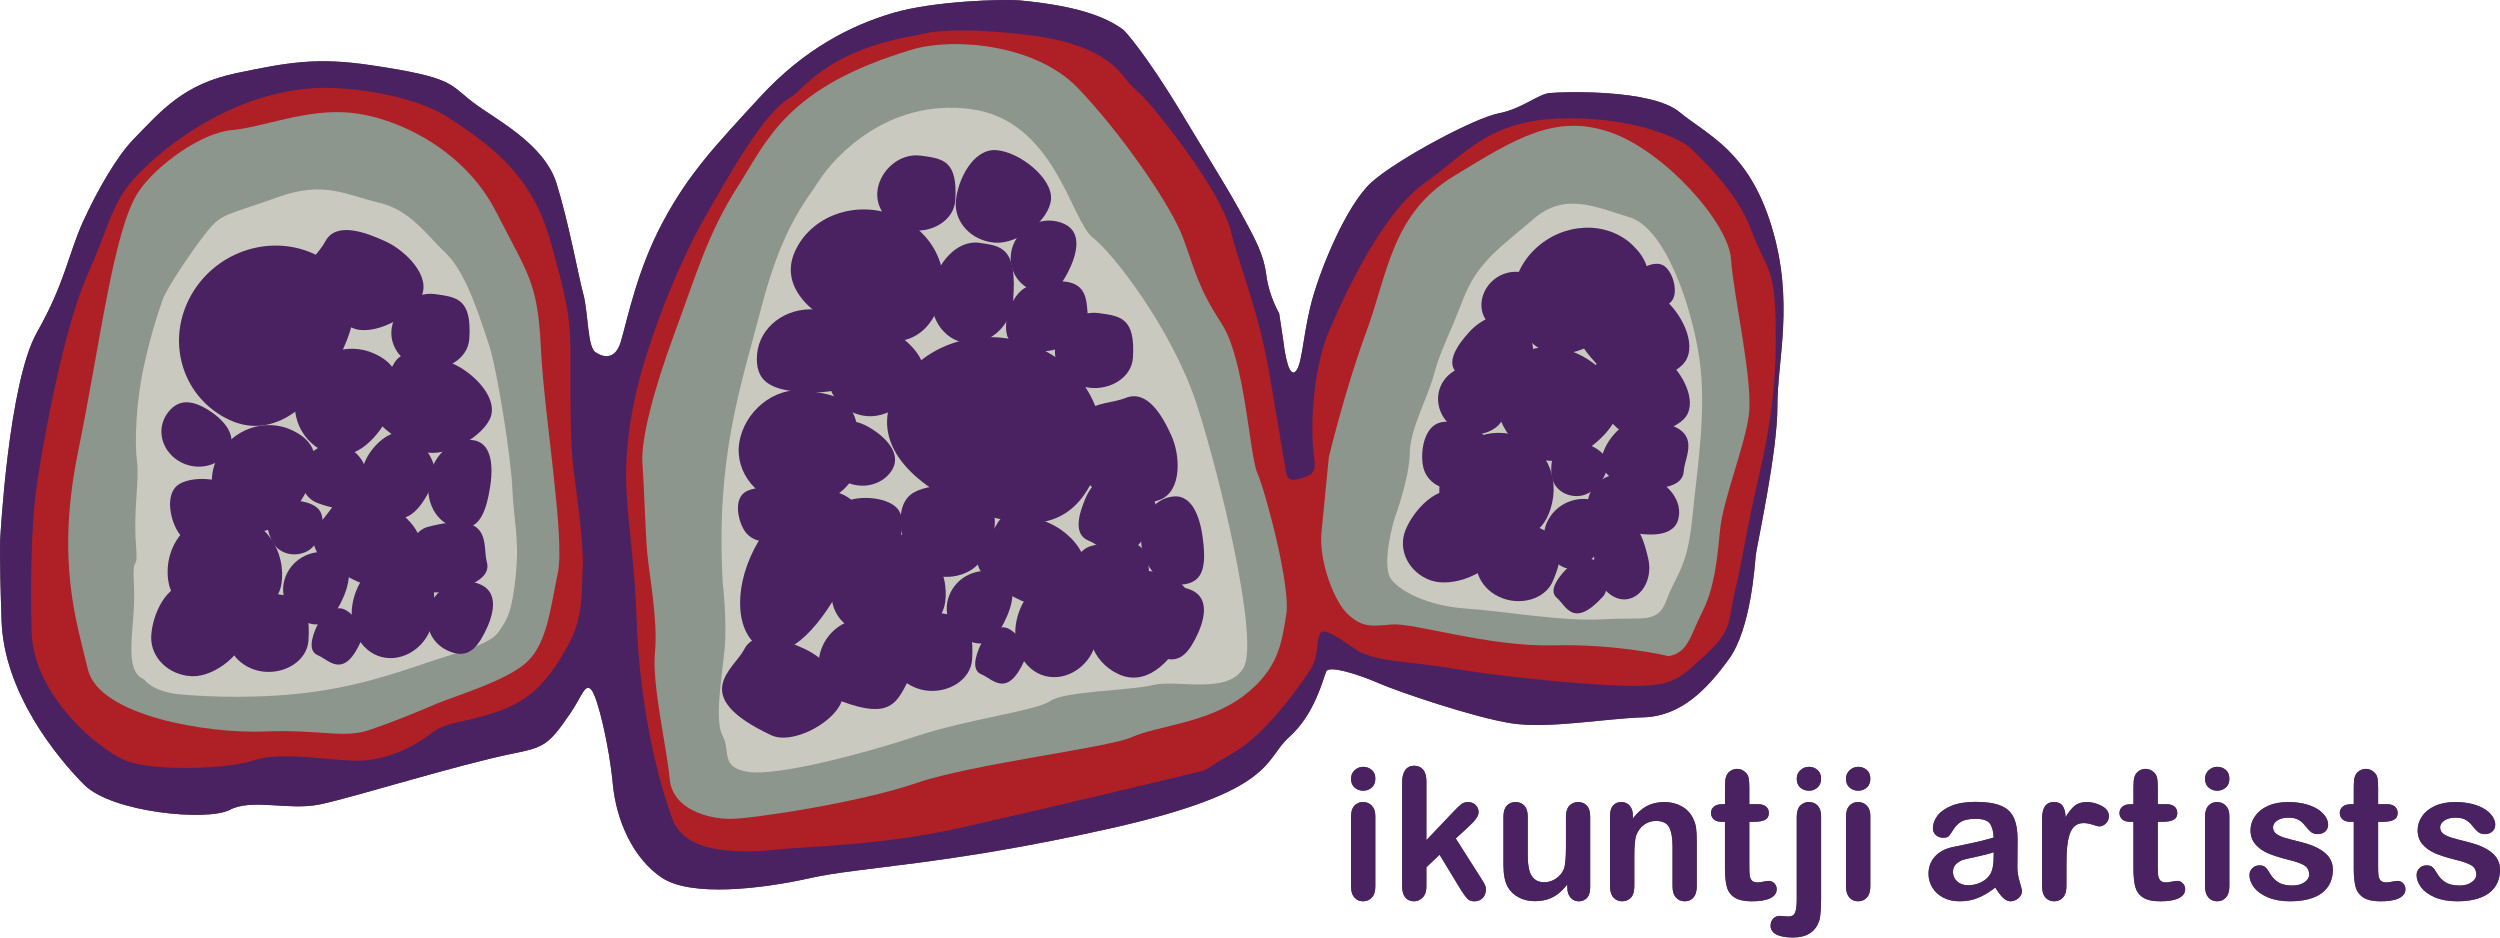 <svg xml:space="preserve" viewBox="0 0 240 90" y="0px" x="0px" xmlns:xlink="http://www.w3.org/1999/xlink" xmlns="http://www.w3.org/2000/svg" version="1.1">
<g id="logo_b_x26_w">
	<g>
		<g>
			<path d="M130.875,75.907c-0.321,0-0.603-0.099-0.833-0.302c-0.23-0.198-0.342-0.478-0.342-0.849
				c0-0.33,0.115-0.602,0.35-0.819c0.235-0.214,0.512-0.322,0.825-0.322c0.304,0,0.572,0.099,0.805,0.292
				c0.238,0.198,0.351,0.481,0.351,0.849c0,0.366-0.11,0.646-0.343,0.846C131.461,75.805,131.19,75.907,130.875,75.907
				 M132.031,78.325V85.1c0,0.47-0.11,0.822-0.332,1.064c-0.224,0.242-0.507,0.36-0.849,0.36c-0.34,0-0.619-0.124-0.833-0.368
				c-0.214-0.244-0.318-0.599-0.318-1.055v-6.703c0-0.465,0.104-0.813,0.318-1.044c0.213-0.239,0.493-0.357,0.833-0.357
				c0.343,0,0.625,0.118,0.849,0.357C131.921,77.583,132.031,77.91,132.031,78.325" fill="#565656"></path>
			<path d="M140.263,85.452l-2.063-3.397l-1.266,1.201v1.863c0,0.448-0.118,0.797-0.356,1.039
				c-0.235,0.245-0.512,0.366-0.816,0.366c-0.359,0-0.644-0.118-0.847-0.36c-0.205-0.242-0.31-0.597-0.31-1.064v-9.993
				c0-0.517,0.102-0.918,0.301-1.184c0.197-0.272,0.485-0.412,0.855-0.412c0.359,0,0.644,0.127,0.855,0.374
				c0.211,0.247,0.318,0.608,0.318,1.086v5.684l2.627-2.765c0.326-0.343,0.572-0.574,0.745-0.701
				c0.17-0.124,0.378-0.192,0.619-0.192c0.296,0,0.537,0.096,0.732,0.283c0.195,0.184,0.29,0.421,0.29,0.695
				c0,0.343-0.321,0.805-0.953,1.374l-1.241,1.146l2.397,3.773c0.181,0.278,0.31,0.495,0.381,0.64
				c0.079,0.145,0.118,0.286,0.118,0.415c0,0.374-0.101,0.665-0.304,0.877c-0.203,0.217-0.468,0.325-0.8,0.325
				c-0.285,0-0.501-0.077-0.66-0.228C140.734,86.142,140.523,85.856,140.263,85.452" fill="#565656"></path>
			<path d="M150.462,85.202v-0.3c-0.276,0.354-0.567,0.651-0.877,0.894c-0.307,0.242-0.644,0.42-1.008,0.536
				c-0.367,0.116-0.781,0.179-1.252,0.179c-0.564,0-1.071-0.118-1.515-0.354c-0.45-0.236-0.8-0.561-1.038-0.967
				c-0.296-0.503-0.441-1.215-0.441-2.146v-4.645c0-0.47,0.107-0.819,0.318-1.047c0.211-0.236,0.491-0.355,0.838-0.355
				c0.353,0,0.638,0.118,0.855,0.357c0.216,0.231,0.323,0.58,0.323,1.044v3.751c0,0.544,0.052,0.997,0.14,1.369
				c0.09,0.371,0.258,0.657,0.491,0.866c0.238,0.212,0.556,0.313,0.967,0.313c0.389,0,0.762-0.118,1.11-0.352
				c0.348-0.233,0.6-0.541,0.762-0.918c0.131-0.333,0.197-1.061,0.197-2.179v-2.85c0-0.465,0.11-0.813,0.326-1.044
				c0.217-0.239,0.496-0.357,0.849-0.357c0.345,0,0.625,0.118,0.836,0.355c0.211,0.228,0.315,0.577,0.315,1.047v6.791
				c0,0.442-0.099,0.781-0.304,1c-0.203,0.223-0.46,0.336-0.783,0.336c-0.318,0-0.583-0.115-0.789-0.344
				C150.571,85.944,150.462,85.622,150.462,85.202" fill="#565656"></path>
			<path d="M156.754,78.298v0.281c0.414-0.547,0.86-0.946,1.345-1.198c0.491-0.258,1.052-0.385,1.685-0.385
				c0.613,0,1.167,0.14,1.652,0.407c0.485,0.267,0.843,0.649,1.087,1.141c0.151,0.288,0.249,0.594,0.299,0.929
				c0.046,0.33,0.066,0.753,0.066,1.27V85.1c0,0.47-0.104,0.822-0.318,1.064c-0.213,0.242-0.496,0.36-0.838,0.36
				c-0.348,0-0.627-0.124-0.846-0.368c-0.217-0.244-0.323-0.599-0.323-1.055v-3.903c0-0.775-0.11-1.368-0.321-1.776
				c-0.217-0.409-0.641-0.613-1.28-0.613c-0.416,0-0.797,0.124-1.14,0.373c-0.339,0.248-0.594,0.588-0.753,1.025
				c-0.113,0.349-0.173,1-0.173,1.957V85.1c0,0.475-0.107,0.83-0.323,1.069c-0.225,0.236-0.507,0.355-0.852,0.355
				c-0.337,0-0.616-0.124-0.835-0.368c-0.217-0.244-0.321-0.599-0.321-1.055v-6.775c0-0.442,0.093-0.778,0.29-0.997
				c0.194-0.22,0.457-0.333,0.797-0.333c0.203,0,0.386,0.052,0.553,0.148c0.165,0.099,0.296,0.242,0.4,0.437
				C156.705,77.778,156.754,78.015,156.754,78.298" fill="#565656"></path>
			<path d="M165.343,77.204h0.255V75.8c0-0.379,0.013-0.676,0.033-0.891c0.022-0.214,0.077-0.398,0.167-0.555
				c0.088-0.162,0.222-0.288,0.395-0.387c0.169-0.102,0.362-0.154,0.575-0.154c0.293,0,0.562,0.112,0.8,0.335
				c0.162,0.149,0.258,0.33,0.304,0.547c0.044,0.214,0.063,0.519,0.063,0.91v1.6h0.858c0.332,0,0.584,0.08,0.756,0.236
				c0.175,0.154,0.263,0.357,0.263,0.602c0,0.316-0.123,0.538-0.373,0.662c-0.246,0.129-0.603,0.187-1.065,0.187h-0.439v4.312
				c0,0.366,0.014,0.649,0.041,0.844c0.022,0.198,0.093,0.357,0.205,0.484c0.113,0.118,0.291,0.182,0.545,0.182
				c0.134,0,0.321-0.027,0.553-0.074c0.233-0.044,0.416-0.074,0.548-0.074c0.189,0,0.356,0.08,0.51,0.233
				c0.151,0.148,0.227,0.338,0.227,0.561c0,0.376-0.208,0.665-0.616,0.866c-0.411,0.203-1.006,0.3-1.77,0.3
				c-0.729,0-1.282-0.124-1.66-0.368c-0.381-0.244-0.627-0.588-0.74-1.02c-0.118-0.434-0.181-1.017-0.181-1.742v-4.502h-0.307
				c-0.337,0-0.591-0.077-0.767-0.236c-0.175-0.162-0.266-0.368-0.266-0.613c0-0.244,0.093-0.448,0.277-0.602
				C164.718,77.284,164.992,77.204,165.343,77.204" fill="#565656"></path>
			<path d="M174.824,78.397v7.948c0,0.563-0.022,1.028-0.06,1.385c-0.039,0.357-0.088,0.616-0.159,0.778
				c-0.387,0.995-1.214,1.492-2.468,1.492c-0.71,0-1.246-0.099-1.611-0.291c-0.362-0.195-0.551-0.478-0.551-0.849
				c0-0.275,0.09-0.5,0.252-0.67c0.164-0.176,0.381-0.267,0.652-0.267c0.033,0,0.09,0.005,0.165,0.013
				c0.077,0.011,0.192,0.017,0.339,0.03c0.156,0.014,0.258,0.017,0.318,0.017c0.312,0,0.523-0.124,0.625-0.371
				c0.106-0.242,0.161-0.684,0.161-1.317v-7.899c0-0.465,0.11-0.813,0.326-1.044c0.217-0.239,0.499-0.357,0.855-0.357
				c0.345,0,0.619,0.118,0.835,0.355C174.717,77.578,174.824,77.927,174.824,78.397 M173.668,75.907
				c-0.326,0-0.608-0.099-0.838-0.302c-0.228-0.198-0.343-0.478-0.343-0.849c0-0.33,0.118-0.602,0.353-0.819
				c0.236-0.214,0.512-0.322,0.828-0.322c0.301,0,0.567,0.099,0.802,0.292c0.233,0.198,0.353,0.481,0.353,0.849
				c0,0.366-0.115,0.646-0.348,0.846C174.248,75.805,173.98,75.907,173.668,75.907" fill="#565656"></path>
			<path d="M178.398,75.907c-0.328,0-0.605-0.099-0.835-0.302c-0.233-0.198-0.348-0.478-0.348-0.849
				c0-0.33,0.121-0.602,0.359-0.819c0.233-0.214,0.512-0.322,0.824-0.322c0.299,0,0.57,0.099,0.803,0.292
				c0.235,0.198,0.351,0.481,0.351,0.849c0,0.366-0.115,0.646-0.342,0.846C178.985,75.805,178.708,75.907,178.398,75.907
				 M179.552,78.325V85.1c0,0.47-0.11,0.822-0.332,1.064c-0.222,0.242-0.507,0.36-0.849,0.36c-0.343,0-0.619-0.124-0.833-0.368
				c-0.214-0.244-0.323-0.599-0.323-1.055v-6.703c0-0.465,0.11-0.813,0.323-1.044c0.214-0.239,0.49-0.357,0.833-0.357
				c0.342,0,0.627,0.118,0.849,0.357C179.442,77.583,179.552,77.91,179.552,78.325" fill="#565656"></path>
			<path d="M191.548,85.202c-0.567,0.442-1.112,0.772-1.644,0.989c-0.521,0.22-1.115,0.333-1.77,0.333
				c-0.6,0-1.126-0.118-1.581-0.355c-0.452-0.239-0.805-0.558-1.047-0.967c-0.244-0.401-0.37-0.844-0.37-1.317
				c0-0.64,0.206-1.19,0.608-1.646c0.408-0.451,0.964-0.75,1.671-0.91c0.148-0.03,0.512-0.11,1.101-0.228
				c0.589-0.124,1.09-0.234,1.51-0.33c0.422-0.099,0.876-0.225,1.367-0.365c-0.033-0.619-0.156-1.072-0.373-1.361
				c-0.222-0.289-0.674-0.437-1.364-0.437c-0.594,0-1.041,0.088-1.342,0.25c-0.299,0.168-0.556,0.415-0.77,0.75
				c-0.213,0.33-0.364,0.55-0.449,0.651c-0.088,0.11-0.279,0.162-0.57,0.162c-0.266,0-0.493-0.085-0.679-0.253
				c-0.192-0.171-0.288-0.382-0.288-0.649c0-0.409,0.145-0.813,0.433-1.204c0.296-0.387,0.742-0.706,1.362-0.959
				c0.616-0.253,1.384-0.376,2.304-0.376c1.022,0,1.83,0.121,2.419,0.368c0.589,0.237,1.002,0.621,1.244,1.149
				c0.244,0.527,0.367,1.225,0.367,2.097c0,0.547,0,1.014-0.009,1.399c0,0.38-0.005,0.808-0.011,1.276
				c0,0.445,0.074,0.901,0.222,1.377c0.145,0.478,0.216,0.792,0.216,0.929c0,0.237-0.115,0.459-0.339,0.654
				c-0.225,0.198-0.482,0.294-0.764,0.294c-0.238,0-0.474-0.113-0.71-0.338C192.057,85.957,191.808,85.63,191.548,85.202
				 M191.394,81.81c-0.345,0.126-0.844,0.258-1.496,0.401c-0.649,0.137-1.104,0.242-1.35,0.308
				c-0.255,0.066-0.493,0.195-0.723,0.387c-0.23,0.19-0.34,0.462-0.34,0.806c0,0.354,0.129,0.654,0.397,0.904
				c0.274,0.244,0.627,0.371,1.055,0.371c0.463,0,0.893-0.102,1.279-0.305c0.392-0.2,0.682-0.464,0.863-0.783
				c0.211-0.354,0.315-0.937,0.315-1.751V81.81z" fill="#565656"></path>
			<path d="M198.377,83.143V85.1c0,0.475-0.115,0.83-0.34,1.069c-0.216,0.236-0.501,0.355-0.846,0.355
				c-0.331,0-0.608-0.118-0.827-0.36c-0.214-0.242-0.321-0.594-0.321-1.064v-6.521c0-1.053,0.373-1.583,1.134-1.583
				c0.386,0,0.671,0.124,0.838,0.371c0.172,0.247,0.263,0.608,0.285,1.091c0.276-0.483,0.561-0.844,0.855-1.091
				c0.293-0.247,0.69-0.371,1.175-0.371c0.49,0,0.97,0.124,1.43,0.371c0.463,0.247,0.696,0.572,0.696,0.981
				c0,0.283-0.101,0.519-0.296,0.706c-0.195,0.187-0.408,0.28-0.638,0.28c-0.088,0-0.29-0.055-0.619-0.162
				c-0.329-0.105-0.619-0.157-0.869-0.157c-0.342,0-0.624,0.088-0.841,0.272c-0.216,0.179-0.383,0.445-0.504,0.797
				c-0.121,0.36-0.2,0.778-0.247,1.27C198.394,81.843,198.377,82.439,198.377,83.143" fill="#565656"></path>
			<path d="M204.555,77.204h0.257V75.8c0-0.379,0.011-0.676,0.033-0.891c0.016-0.214,0.077-0.398,0.167-0.555
				c0.093-0.162,0.225-0.288,0.395-0.387c0.17-0.102,0.362-0.154,0.572-0.154c0.293,0,0.561,0.112,0.805,0.335
				c0.159,0.149,0.26,0.33,0.301,0.547c0.041,0.214,0.063,0.519,0.063,0.91v1.6h0.857c0.329,0,0.583,0.08,0.756,0.236
				c0.172,0.154,0.26,0.357,0.26,0.602c0,0.316-0.123,0.538-0.37,0.662c-0.246,0.129-0.603,0.187-1.068,0.187h-0.436v4.312
				c0,0.366,0.019,0.649,0.036,0.844c0.028,0.198,0.099,0.357,0.211,0.484c0.11,0.118,0.288,0.182,0.545,0.182
				c0.131,0,0.32-0.027,0.553-0.074c0.233-0.044,0.416-0.074,0.551-0.074c0.183,0,0.353,0.08,0.507,0.233
				c0.151,0.148,0.227,0.338,0.227,0.561c0,0.376-0.208,0.665-0.619,0.866c-0.408,0.203-1,0.3-1.77,0.3
				c-0.731,0-1.285-0.124-1.657-0.368c-0.378-0.244-0.625-0.588-0.742-1.02c-0.115-0.434-0.178-1.017-0.178-1.742v-4.502h-0.307
				c-0.337,0-0.592-0.077-0.769-0.236c-0.176-0.162-0.263-0.368-0.263-0.613c0-0.244,0.093-0.448,0.277-0.602
				C203.933,77.284,204.204,77.204,204.555,77.204" fill="#565656"></path>
			<path d="M212.863,75.907c-0.326,0-0.603-0.099-0.83-0.302c-0.236-0.198-0.348-0.478-0.348-0.849
				c0-0.33,0.115-0.602,0.353-0.819c0.235-0.214,0.509-0.322,0.825-0.322c0.304,0,0.572,0.099,0.808,0.292
				c0.23,0.198,0.348,0.481,0.348,0.849c0,0.366-0.112,0.646-0.342,0.846C213.449,75.805,213.175,75.907,212.863,75.907
				 M214.019,78.325V85.1c0,0.47-0.112,0.822-0.334,1.064c-0.225,0.242-0.507,0.36-0.844,0.36c-0.345,0-0.624-0.124-0.835-0.368
				c-0.214-0.244-0.321-0.599-0.321-1.055v-6.703c0-0.465,0.107-0.813,0.321-1.044c0.211-0.239,0.49-0.357,0.835-0.357
				c0.337,0,0.619,0.118,0.844,0.357C213.907,77.583,214.019,77.91,214.019,78.325" fill="#565656"></path>
			<path d="M223.953,83.462c0,0.646-0.156,1.201-0.468,1.657c-0.318,0.462-0.781,0.811-1.394,1.05
				c-0.611,0.236-1.359,0.355-2.232,0.355c-0.844,0-1.556-0.13-2.156-0.382c-0.6-0.261-1.043-0.585-1.328-0.967
				c-0.288-0.39-0.427-0.778-0.427-1.168c0-0.256,0.088-0.472,0.274-0.656c0.181-0.185,0.414-0.275,0.69-0.275
				c0.247,0,0.436,0.058,0.567,0.181c0.131,0.118,0.258,0.289,0.375,0.506c0.238,0.415,0.526,0.731,0.857,0.935
				c0.337,0.209,0.792,0.313,1.37,0.313c0.468,0,0.849-0.107,1.151-0.316c0.296-0.206,0.449-0.448,0.449-0.717
				c0-0.412-0.159-0.712-0.468-0.901c-0.309-0.193-0.824-0.371-1.537-0.544c-0.803-0.198-1.457-0.407-1.961-0.624
				c-0.504-0.225-0.912-0.514-1.211-0.874c-0.301-0.36-0.455-0.808-0.455-1.333c0-0.47,0.14-0.912,0.422-1.327
				c0.282-0.418,0.687-0.753,1.238-1.003c0.542-0.25,1.2-0.374,1.967-0.374c0.606,0,1.148,0.069,1.633,0.192
				c0.479,0.127,0.88,0.297,1.205,0.506c0.318,0.209,0.564,0.445,0.734,0.704c0.167,0.258,0.252,0.511,0.252,0.753
				c0,0.272-0.09,0.492-0.269,0.662c-0.178,0.171-0.436,0.261-0.765,0.261c-0.241,0-0.443-0.074-0.616-0.209
				c-0.164-0.138-0.359-0.344-0.575-0.619c-0.178-0.231-0.383-0.41-0.624-0.547c-0.235-0.14-0.564-0.206-0.975-0.206
				c-0.422,0-0.772,0.088-1.052,0.27c-0.276,0.181-0.416,0.404-0.416,0.673c0,0.247,0.102,0.445,0.307,0.605
				c0.203,0.156,0.482,0.288,0.827,0.39c0.351,0.104,0.83,0.233,1.436,0.379c0.729,0.176,1.318,0.387,1.78,0.638
				c0.457,0.244,0.805,0.53,1.041,0.866C223.835,82.651,223.953,83.033,223.953,83.462" fill="#565656"></path>
			<path d="M225.703,77.204h0.258V75.8c0-0.379,0.014-0.676,0.03-0.891c0.022-0.214,0.077-0.398,0.17-0.555
				c0.088-0.162,0.219-0.288,0.392-0.387c0.172-0.102,0.364-0.154,0.575-0.154c0.296,0,0.561,0.112,0.803,0.335
				c0.159,0.149,0.263,0.33,0.307,0.547c0.038,0.214,0.061,0.519,0.061,0.91v1.6h0.857c0.328,0,0.586,0.08,0.756,0.236
				c0.172,0.154,0.263,0.357,0.263,0.602c0,0.316-0.129,0.538-0.375,0.662c-0.247,0.129-0.603,0.187-1.066,0.187h-0.435v4.312
				c0,0.366,0.011,0.649,0.038,0.844c0.022,0.198,0.093,0.357,0.203,0.484c0.115,0.118,0.293,0.182,0.548,0.182
				c0.137,0,0.321-0.027,0.554-0.074c0.241-0.044,0.419-0.074,0.548-0.074c0.189,0,0.362,0.08,0.512,0.233
				c0.148,0.148,0.222,0.338,0.222,0.561c0,0.376-0.203,0.665-0.614,0.866c-0.411,0.203-1.003,0.3-1.775,0.3
				c-0.723,0-1.277-0.124-1.655-0.368c-0.375-0.244-0.624-0.588-0.74-1.02c-0.118-0.434-0.178-1.017-0.178-1.742v-4.502h-0.307
				c-0.337,0-0.589-0.077-0.77-0.236c-0.175-0.162-0.266-0.368-0.266-0.613c0-0.244,0.096-0.448,0.279-0.602
				C225.081,77.284,225.353,77.204,225.703,77.204" fill="#565656"></path>
			<path d="M240,83.462c0,0.646-0.156,1.201-0.468,1.657c-0.312,0.462-0.778,0.811-1.391,1.05
				c-0.614,0.236-1.361,0.355-2.235,0.355c-0.841,0-1.559-0.13-2.159-0.382c-0.6-0.261-1.038-0.585-1.326-0.967
				c-0.282-0.39-0.428-0.778-0.428-1.168c0-0.256,0.088-0.472,0.271-0.656c0.186-0.185,0.416-0.275,0.696-0.275
				c0.244,0,0.433,0.058,0.564,0.181c0.134,0.118,0.255,0.289,0.378,0.506c0.233,0.415,0.523,0.731,0.86,0.935
				c0.334,0.209,0.786,0.313,1.359,0.313c0.471,0,0.855-0.107,1.156-0.316c0.296-0.206,0.447-0.448,0.447-0.717
				c0-0.412-0.156-0.712-0.466-0.901c-0.312-0.193-0.822-0.371-1.54-0.544c-0.8-0.198-1.455-0.407-1.959-0.624
				c-0.504-0.225-0.912-0.514-1.213-0.874c-0.299-0.36-0.452-0.808-0.452-1.333c0-0.47,0.14-0.912,0.419-1.327
				c0.283-0.418,0.69-0.753,1.241-1.003c0.543-0.25,1.2-0.374,1.964-0.374c0.608,0,1.151,0.069,1.635,0.192
				c0.477,0.127,0.882,0.297,1.205,0.506c0.321,0.209,0.567,0.445,0.734,0.704c0.167,0.258,0.252,0.511,0.252,0.753
				c0,0.272-0.088,0.492-0.271,0.662c-0.178,0.171-0.433,0.261-0.759,0.261c-0.241,0-0.446-0.074-0.616-0.209
				c-0.167-0.138-0.359-0.344-0.578-0.619c-0.178-0.231-0.38-0.41-0.624-0.547c-0.238-0.14-0.561-0.206-0.978-0.206
				c-0.422,0-0.773,0.088-1.047,0.27c-0.279,0.181-0.419,0.404-0.419,0.673c0,0.247,0.101,0.445,0.304,0.605
				c0.206,0.156,0.485,0.288,0.83,0.39c0.353,0.104,0.828,0.233,1.441,0.379c0.723,0.176,1.312,0.387,1.77,0.638
				c0.46,0.244,0.811,0.53,1.049,0.866C239.882,82.651,240,83.033,240,83.462" fill="#565656"></path>
		</g>
		<path d="M57.25,33.86c0,0,1.682,1.259,2.364-1.099c0.682-2.361,1.578-6.909,4.063-11.526
			c2.482-4.62,4.997-7.25,9.284-11.917c4.29-4.669,8.799-6.896,12.746-8.066c3.947-1.176,10.741-1.344,12.158-1.215
			c5.586,0.525,8.328,1.591,10.007,2.85c0,0,1.953,1.965,5.726,8.256c3.619,6.024,4.279,7.011,5.427,9.105
			c1.531,2.787,2.293,4.183,2.548,6.195c0.255,2.009,1.227,3.642,1.227,3.642l0.405,2.685c0,0,0.353,3.336,1.063,2.968
			c0.715-0.379,0.748-3.02,1.517-6.255c0.765-3.235,3.441-9.82,5.915-12.013c2.471-2.193,9.846-6.132,12.147-6.582
			c2.304-0.442,3.789-1.85,4.928-1.957c1.142-0.115,9.739-0.412,12.448,1.825c2.715,2.24,6.629,3.71,8.846,10.971
			c2.219,7.267,0.548,12.843,0.561,17.251c0.025,4.411-1.994,13.483-2.082,14.357c-0.085,0.877-0.46,7.011-2.55,9.902
			c-2.085,2.891-4.6,5.524-8.219,5.626c-3.621,0.102-9.128,1.124-12.683,0.575c-3.556-0.553-10.758-2.993-12.703-3.839
			c-1.948-0.841-4.794-1.77-5.079-1.135c-0.282,0.635-1.076,4.089-3.544,6.282c-2.474,2.196-1.189,5.175-17.097,8.762
			c-15.911,3.578-24.041,3.696-28.885,4.785c-4.843,1.088-11.453,1.795-14.207-0.008c-2.758-1.8-4.427-5.483-4.753-9.042
			c-0.326-3.562-1.441-8.295-2.046-9.014c-0.605-0.718-0.901,0.583-2.024,2.237c-2.112,3.109-2.575,3.284-5.569,3.883
			c-5.213,1.055-15.527,4.282-18.518,4.881c-2.991,0.602-6.481-0.605-8.618,0.517c-2.142,1.121-11.303,0.261-13.971-2.413
			c-2.671-2.677-7.703-8.88-7.931-15.737c-0.233-6.857-0.123-7.948-0.123-7.948s0.784-14.921,3.518-19.736
			c2.723-4.815,2.986-7.437,4.416-10.611c1.444-3.172,3.323-6.357,4.846-7.923c2.753-2.828,4.8-5.282,9.862-6.351
			c5.068-1.066,7.788-1.534,12.933-0.77c8.005,1.187,7.493,1.806,9.799,3.562c2.192,1.668,6.832,3.949,8.032,7.808
			c1.197,3.864,2.071,8.795,2.564,10.609C56.494,30.046,56.379,33.558,57.25,33.86" fill="#565656"></path>
		<g>
			<path d="M123.486,45.458c0,0,0.027,0.857,1.151,0.536c1.126-0.324,1.797-0.473,1.518-2.103
				c-0.277-1.633-0.433-7.846,1.542-12.367c1.97-4.521,5.263-11.268,9.139-14.008c3.876-2.737,6.051-5.953,13.073-6.153
				c7.021-0.198,11.61,2.053,12.404,2.875c0.792,0.822,4.413,4.048,5.794,7.814c1.383,3.765,2.191,3.309,2.345,8.454
				c0.15,5.145-0.274,9.49-1.606,15.248c-1.334,5.757-1.55,7.984-2.271,10.913c-0.729,2.921-0.148,3.727-2.797,6.151
				c-2.644,2.424-3.145,3.125-7.728,3.018c-4.583-0.11-12.596-0.967-16.68-1.674c-4.093-0.701-7.38-0.583-9.232-1.822
				c-1.838-1.245-3.169-2.223-3.468-1.399c-0.301,0.827-0.099,2.132-0.874,3.342c-0.775,1.209-4.098,6.033-7.224,7.877
				c-3.142,1.844-2.572,1.682-3.142,1.844c-0.562,0.162-15.341,3.696-23.058,5.43c-7.717,1.735-14.171,1.77-17.488,2.103
				c-3.312,0.335-9.035,0.652-10.325-2.894c-1.293-3.543-3.145-10.347-3.454-19.362c-0.326-9.006-1.69-11.806-0.551-18.977
				c1.142-7.159,5.057-15.88,7.164-19.535c2.109-3.65,5.712-10.259,8.347-11.513c1.427-1.149,3.841-4.56,12.174-5.914
				c0,0,2.394-0.951,10.391,0.008c7.999,0.965,9.021,3.952,10.021,4.9c0.997,0.948,0.192,0.231,0.997,0.948
				c0.805,0.717,7.448,8.822,8.476,12.873c1.022,4.056,2.742,7.742,3.838,14.368C123.062,43.064,123.486,45.458,123.486,45.458" fill="#9A9A9A"></path>
			<path d="M30.844,8.433c2.712-0.063,8.802,0.605,12.278,2.905c3.476,2.3,7.802,5.12,9.637,11.546
				c1.841,6.428,2.022,7.978,2.005,11.598c-0.022,3.617,0.003,8.006,0.241,10.114c0.241,2.108,1.065,7.445,0.934,9.955
				c-0.137,2.514,0.088,4.837-1.54,7.646c-1.619,2.814-3.178,4.969-6.775,6.167c-3.592,1.196-4.564,0.778-6.375,2.146
				c-1.822,1.366-4.405,2.55-7.095,2.515c-2.693-0.033-7.205-0.896-9.758-0.039c-2.553,0.86-9.531,1.08-12.237,0.063
				c-2.701-1.02-8.922-6.354-9.117-12.265C2.932,57.37,2.911,50.677,3.565,46.351c0.644-4.328,2.572-14.786,4.737-19.736
				c2.17-4.955,2.167-6.054,3.742-8.429C13.624,15.812,21.399,8.642,30.844,8.433" fill="#9A9A9A"></path>
		</g>
		<g>
			<path d="M127.571,43.881c0,0,1.583-6.599,3.608-12.062c2.027-5.463,2.411-11.265,8.366-14.901
				c5.947-3.633,9.733-6.013,14.965-4.246c5.235,1.767,11.451,8.731,11.67,12.219c0.219,3.482,2.194,11.873,1.69,15.108
				c-0.504,3.237-2.457,7.978-2.745,10.87c-0.279,2.891-0.548,5.604-1.704,7.868c-1.156,2.259-1.31,3.886-3.216,4.254
				c0,0-4.92-1.195-11.09-1.036c-6.172,0.148-13.404-2.177-15.469-2.006c-2.074,0.176-2.825,0.288-4.202-0.935
				c-1.375-1.223-2.846-5.194-2.583-7.907C127.128,48.396,127.571,43.881,127.571,43.881" fill="#BFBFBF"></path>
			<path d="M87.581,4.753c3.928-1.173,11.799-0.533,15.87,3.675c4.057,4.208,8.966,11.235,10.139,14.448
				c1.183,3.21,1.408,4.691,3.679,8.182c2.268,3.499,2.676,12.653,3.438,14.366c0.765,1.709,3.222,10.881,2.775,13.574
				c-0.452,2.691-0.701,5.225-4.123,7.822c-3.427,2.594-8.306,2.867-10.648,3.924c-2.34,1.061-15.36,2.57-20.765,4.436
				c-5.408,1.863-15.818,3.444-17.875,3.43c-2.049-0.008-5.509-0.882-5.778-3.823c-0.266-2.943-1.72-9.097-1.416-12.166
				c0.301-3.073-0.567-7.531-0.742-9.553c-0.175-2.023-0.304-6.412-0.46-8.619c-0.159-2.201,1.06-7.008,3.09-12.477
				c2.024-5.455,3.172-9.548,6.035-14.022C73.664,13.476,75.473,8.356,87.581,4.753" fill="#BFBFBF"></path>
			<path d="M13.307,18.395c1.649-2.476,5.964-5.645,8.974-5.909c3.008-0.267,7.103-2.069,11.355-1.665
				c4.249,0.396,10.859,3.38,13.987,9.512c3.131,6.129,4,6.758,4.307,13.17c0.307,6.412,2.329,18.092,1.622,21.489
				c-0.707,3.399-1.024,6.651-2.887,8.484c-1.857,1.833-7.04,3.353-8.794,4.098c-1.751,0.75-3.893,1.646-6.399,2.501
				c-2.512,0.857-4.66-0.069-10.084,0.148c-5.432,0.22-15.9-1.49-16.952-5.966c-1.052-4.472-3.093-10.32-0.942-20.876
				C9.652,32.821,10.901,21.999,13.307,18.395" fill="#BFBFBF"></path>
		</g>
		<g>
			<path d="M13.854,65.232c0,0,0.74,1.173,3.4,1.423c2.668,0.25,8.024,0.478,13.196-0.286
				c5.169-0.756,9.147-2.322,11.489-3.072c2.337-0.75,5.095-1.462,5.917-2.628c0.825-1.165,1.312-1.924,1.663-5.488
				c0.351-3.567-0.203-5.131-0.329-8.184c-0.121-3.059-1.482-11.598-2.244-13.885c-0.77-2.287-2.161-6.92-4.106-8.761
				c-1.942-1.844-3.465-4.21-6.512-4.906c-3.049-0.701-5.172-2.146-9.722-0.495c-4.55,1.646-5.251,1.506-6.536,3.043
				c-1.282,1.539-4.087,5.648-4.487,6.857c-0.397,1.209-0.997,2.836-1.756,6.23c-0.759,3.389-0.923,7.371-0.677,9.199
				c0.244,1.819-0.356,4.716-0.101,7.926c0.249,3.205-0.381,0.418-0.186,4.169C13.06,60.131,11.682,64.334,13.854,65.232" fill="#E2E2E2"></path>
			<path d="M69.388,56.042c0,0,0.433,3.576,0.17,6.316c-0.271,2.745-0.984,6.827-0.181,8.286
				c0.794,1.457-0.301,3.042,2.487,3.46c2.786,0.41,11.018-1.734,16.053-3.414c5.04-1.676,11.56-2.449,12.916-3.399
				c1.35-0.951,7.64-0.981,9.892-1.534c2.255-0.558,7.139,0.976,8.654-1.646c1.517-2.625-2.164-18.034-4.451-25.166
				c-2.285-7.129-7.999-14.583-10.046-16.16c-2.049-1.575-3.616-11.252-11.687-12.313c-8.068-1.069-13.201,4.755-14.502,6.786
				c-1.296,2.031-3.575,4.427-5.597,12.236C71.073,37.293,68.701,43.831,69.388,56.042" fill="#E2E2E2"></path>
			<path d="M133.88,49.765c0,0-1.394,4.595-0.263,5.934c1.131,1.336,3.958,2.526,7.188,2.727
				c3.241,0.2,9.224,1.272,13.136,1.025c3.909-0.247,5.202,0.489,6.065-1.891c0.868-2.386,1.975-2.999,2.436-7.681
				c0.455-4.681,1.446-10.441,0.685-15.547c-0.761-5.098-3.298-12.428-6.662-13.461c-3.364-1.033-6.268-2.435-9.256,0.162
				c-2.986,2.594-5.334,4.015-6.745,7.684c-1.408,3.669-2.153,4.832-2.805,7.234c-0.658,2.405-2.301,5.23-2.323,7.588
				C135.313,45.895,133.88,49.765,133.88,49.765" fill="#E2E2E2"></path>
		</g>
		<g>
			<path d="M40.356,43.238c-8.046-3.779-3.567-6.321-2.572-8.267c1.006-1.949,3.882-0.904,5.83,0.005
				c1.942,0.902,4.372,3.369,3.38,5.321C45.985,42.243,42.298,44.156,40.356,43.238" fill="#565656"></path>
			<path d="M21.859,43.408c-1.014,1.471-3.142,1.83-4.753,0.816c-1.605-1.014-2.096-3.015-1.085-4.482
				c1.016-1.465,2.361-1.393,3.975-0.385C21.607,40.374,22.876,41.943,21.859,43.408" fill="#565656"></path>
			<path d="M30.719,49.064c0.649,1.055-0.006,3.169-1.175,3.823c-1.175,0.652-2.655,0.322-3.309-0.742
				c-0.647-1.061-1-3.051,0.167-3.713C27.579,47.783,30.066,48,30.719,49.064" fill="#565656"></path>
			<path d="M22.599,47.209c0.803,1.305-0.014,3.913-1.455,4.724c-1.446,0.802-3.276,0.393-4.082-0.915
				c-0.797-1.314-1.236-3.782,0.208-4.584C18.72,45.628,21.793,45.892,22.599,47.209" fill="#565656"></path>
			<path d="M22.021,40.308c-4.38-2.042-6.098-7.256-3.846-11.645c2.252-4.403,7.632-6.313,12.018-4.268
				c4.386,2.042,4.649,5.45,2.389,9.847C30.329,38.637,26.418,42.355,22.021,40.308" fill="#565656"></path>
			<path d="M30.521,48.306c-1.542-0.564-2.068-2.457-1.304-3.95c0.767-1.492,2.591-2.144,4.076-1.448
				c1.49,0.698,2.414,2.504,1.652,3.996C34.178,48.396,33.691,49.471,30.521,48.306" fill="#565656"></path>
			<path d="M34.291,55.819c-7.147-3.361-3.167-5.62-2.276-7.349c0.893-1.737,3.446-0.802,5.177,0.003
				c1.729,0.805,3.89,2.996,3.005,4.724C39.304,54.931,36.022,56.63,34.291,55.819" fill="#565656"></path>
			<path d="M33.789,31.461c-8.043-3.784-3.564-6.321-2.567-8.272c1.005-1.951,3.876-0.907,5.824,0.003
				c1.948,0.904,4.377,3.369,3.378,5.321C39.424,30.458,35.732,32.373,33.789,31.461" fill="#565656"></path>
			<path d="M23.193,50.699c-2.594-1.207-3.608-4.29-2.271-6.887c1.331-2.6,4.512-3.727,7.101-2.518
				c2.594,1.207,2.745,3.221,1.411,5.821C28.1,49.713,25.79,51.911,23.193,50.699" fill="#565656"></path>
			<path d="M31.157,43.372c-2.589-1.204-3.608-4.293-2.271-6.89c1.331-2.6,4.509-3.727,7.098-2.514
				c2.594,1.206,2.748,3.221,1.419,5.815C36.06,42.386,33.751,44.582,31.157,43.372" fill="#565656"></path>
			<path d="M16.136,55.61c-0.386-3.114,1.748-5.912,4.758-6.252c3.005-0.338,5.755,1.905,6.139,5.013
				c0.383,3.125-1.296,4.482-4.301,4.82C19.717,59.538,16.517,58.735,16.136,55.61" fill="#565656"></path>
			<path d="M29.097,59.62c-1.734-0.808-2.419-2.872-1.526-4.617c0.893-1.739,3.027-2.492,4.764-1.687
				c1.734,0.81,1.23,2.902,0.334,4.645C31.779,59.7,30.836,60.428,29.097,59.62" fill="#565656"></path>
			<path d="M42.936,62.44c-1.74-0.814-2.416-2.878-1.529-4.615c0.899-1.742,3.027-2.498,4.767-1.693
				c1.734,0.811,1.23,2.905,0.334,4.647C45.618,62.514,44.679,63.251,42.936,62.44" fill="#565656"></path>
			<path d="M43.78,50.617c-1.898-0.354-3.046-2.509-2.569-4.815c0.474-2.309,2.397-3.881,4.295-3.532
				c1.898,0.357,1.885,2.938,1.408,5.244C46.44,49.812,45.681,50.968,43.78,50.617" fill="#565656"></path>
			<path d="M29.615,61.47c-0.123,1.973-2.288,3.29-4.438,2.993c-2.156-0.302-3.649-2.125-3.35-4.076
				c0.307-1.968,2.213-3.705,4.367-3.408C28.349,57.281,29.877,57.422,29.615,61.47" fill="#565656"></path>
			<path d="M41.613,59.159c-0.211,2.52-2.444,4.287-4.597,3.988c-2.148-0.297-3.58-2.567-3.191-5.079
				c0.392-2.512,2.386-4.81,4.539-4.513C40.517,53.86,42.046,53.978,41.613,59.159" fill="#565656"></path>
			<path d="M23.645,60.557c-0.082,2.042-2.961,4.43-5.205,4.361c-2.252-0.085-4.002-1.797-3.923-3.823
				c0.082-2.047,1.444-5.139,3.687-5.06C20.446,56.119,23.719,58.524,23.645,60.557" fill="#565656"></path>
			<path d="M41.046,50.587c6.408-1.691,5.241,1.822,5.69,3.364c0.447,1.542-1.682,2.325-3.232,2.737
				c-1.55,0.421-4.169,0.193-4.622-1.357C38.436,53.783,39.496,50.993,41.046,50.587" fill="#565656"></path>
			<path d="M45.054,32.525c-0.115,1.883-2.189,3.15-4.246,2.864c-2.06-0.289-3.49-2.034-3.203-3.905
				c0.296-1.872,2.118-3.534,4.175-3.248C43.838,28.523,45.303,28.655,45.054,32.525" fill="#565656"></path>
			<path d="M34.693,61.465c-1.69,3.859-3.126,1.866-4.147,1.456c-1.027-0.401-0.584-1.77-0.178-2.704
				c0.4-0.937,1.589-2.144,2.616-1.745C34.011,58.878,35.096,60.533,34.693,61.465" fill="#565656"></path>
			<path d="M41.657,46.192c-2.575,5.906-4.769,2.847-6.345,2.234c-1.561-0.613-0.879-2.715-0.26-4.142
				c0.611-1.429,2.43-3.276,3.994-2.666C40.624,42.234,42.287,44.763,41.657,46.192" fill="#565656"></path>
		</g>
		<g>
			<path d="M104.354,46.093c-3.528-7.866,1.597-7.016,3.687-7.882c2.088-0.866,3.561,1.712,4.416,3.614
				c0.857,1.896,1.024,5.277-1.066,6.14C109.302,48.828,105.206,47.992,104.354,46.093" fill="#565656"></path>
			<path d="M85.562,45.236c-1.008,1.465-3.134,1.831-4.748,0.816c-1.611-1.014-2.098-3.018-1.09-4.483
				c1.019-1.473,2.367-1.402,3.975-0.388C85.315,42.196,86.578,43.768,85.562,45.236" fill="#565656"></path>
			<path d="M95.068,48.322c1.107,1.797-0.011,5.381-1.991,6.489c-1.992,1.105-4.498,0.547-5.605-1.256
				c-1.104-1.806-1.704-5.181,0.279-6.293C89.742,46.153,93.961,46.516,95.068,48.322" fill="#565656"></path>
			<path d="M75.927,47.819c0.647,1.064-0.014,3.174-1.183,3.825c-1.167,0.654-2.649,0.322-3.301-0.742
				c-0.649-1.061-1.003-3.051,0.167-3.71C72.78,46.541,75.267,46.756,75.927,47.819" fill="#565656"></path>
			<path d="M86.304,49.028c0.803,1.317-0.014,3.919-1.455,4.724c-1.449,0.811-3.276,0.401-4.076-0.907
				c-0.808-1.317-1.241-3.782,0.205-4.59C82.423,47.448,85.499,47.72,86.304,49.028" fill="#565656"></path>
			<path d="M85.68,38.137c2.104-4.859,8.155-7.085,13.495-4.98c5.353,2.111,7.977,7.747,5.865,12.606
				c-2.118,4.862-6.12,5.387-11.47,3.287C88.222,46.945,83.562,43.004,85.68,38.137" fill="#565656"></path>
			<path d="M76.286,24.206c1.499-3.447,5.791-5.032,9.588-3.537c3.797,1.495,5.665,5.502,4.164,8.957
				c-1.499,3.452-4.345,3.826-8.144,2.331C78.094,30.455,74.782,27.663,76.286,24.206" fill="#565656"></path>
			<path d="M80.919,67.373c-2.186-0.802-2.926-3.474-1.846-5.584c1.085-2.103,3.66-3.02,5.755-2.039
				c2.107,0.979,3.411,3.537,2.334,5.645C86.077,67.503,85.4,69.017,80.919,67.373" fill="#565656"></path>
			<path d="M97.999,57.639c-7.15-3.355-3.173-5.612-2.282-7.341c0.893-1.74,3.452-0.808,5.18,0
				c1.729,0.808,3.893,2.996,3.002,4.73C103.009,56.759,99.728,58.455,97.999,57.639" fill="#565656"></path>
			<path d="M74.029,70.578c-8.046-3.779-3.572-6.318-2.572-8.264c1.003-1.948,3.882-0.91,5.827,0
				c1.948,0.907,4.372,3.369,3.378,5.326C79.661,69.583,75.971,71.493,74.029,70.578" fill="#565656"></path>
			<path d="M73.275,62.327c-2.586-1.212-2.975-5.518-0.876-9.616c2.107-4.106,5.912-6.45,8.506-5.241
				c2.591,1.207,2.279,4.128,0.173,8.231C78.971,59.804,75.87,63.534,73.275,62.327" fill="#565656"></path>
			<path d="M107.357,64.71c-2.592-1.209-3.605-4.296-2.268-6.888c1.329-2.602,4.504-3.732,7.095-2.523
				c2.597,1.209,2.748,3.224,1.408,5.818C112.266,63.721,109.951,65.917,107.357,64.71" fill="#565656"></path>
			<path d="M79.839,57.438c-0.383-3.117,1.751-5.914,4.758-6.255c3.008-0.34,5.758,1.905,6.142,5.018
				c0.381,3.117-1.29,4.475-4.301,4.815C83.428,61.36,80.223,60.555,79.839,57.438" fill="#565656"></path>
			<path d="M92.802,61.442c-1.737-0.802-2.419-2.872-1.526-4.614c0.893-1.74,3.024-2.499,4.764-1.688
				c1.734,0.81,1.23,2.902,0.337,4.647C95.484,61.525,94.542,62.259,92.802,61.442" fill="#565656"></path>
			<path d="M98.941,27.806c-1.734-0.811-2.416-2.875-1.523-4.62c0.893-1.742,3.024-2.495,4.761-1.685
				c1.734,0.808,1.233,2.899,0.34,4.639C101.626,27.877,100.686,28.614,98.941,27.806" fill="#565656"></path>
			<path d="M72.681,33.99c0.23-2.589,2.731-4.502,5.586-4.277c2.855,0.226,4.972,2.509,4.745,5.104
				c-0.238,2.589-3.378,3.034-6.227,2.806C73.936,37.389,72.454,36.589,72.681,33.99" fill="#565656"></path>
			<path d="M111.186,62.973c-1.734-0.808-2.419-2.869-1.523-4.62c0.89-1.743,3.022-2.496,4.761-1.685
				c1.737,0.81,1.23,2.905,0.334,4.645C113.869,63.05,112.929,63.784,111.186,62.973" fill="#565656"></path>
			<path d="M113.433,56.127c-1.923,0.162-3.657-1.603-3.871-3.936c-0.214-2.347,1.178-4.37,3.104-4.532
				c1.931-0.165,2.665,2.317,2.876,4.653C115.756,54.648,115.367,55.96,113.433,56.127" fill="#565656"></path>
			<path d="M93.325,63.295c-0.129,1.974-2.293,3.29-4.449,2.99c-2.145-0.299-3.643-2.124-3.345-4.081
				c0.307-1.954,2.213-3.699,4.364-3.397C92.049,59.104,93.58,59.249,93.325,63.295" fill="#565656"></path>
			<path d="M105.319,60.981c-0.211,2.528-2.446,4.293-4.599,3.993c-2.15-0.299-3.578-2.57-3.192-5.079
				c0.392-2.517,2.389-4.815,4.542-4.513C104.22,55.682,105.754,55.806,105.319,60.981" fill="#565656"></path>
			<path d="M100.897,19.129c-0.162,2.034-3.134,4.318-5.369,4.169c-2.238-0.162-3.928-1.938-3.769-3.96
				c0.164-2.045,1.641-5.079,3.882-4.925C97.878,14.575,101.053,17.098,100.897,19.129" fill="#565656"></path>
			<path d="M88.69,35.787c-0.151,2.037-3.128,4.326-5.366,4.167c-2.241-0.151-3.926-1.938-3.769-3.96
				c0.167-2.037,1.641-5.076,3.882-4.917C85.671,31.233,88.852,33.759,88.69,35.787" fill="#565656"></path>
			<path d="M104.746,52.414c6.413-1.693,5.243,1.817,5.695,3.361c0.452,1.548-1.688,2.325-3.233,2.74
				c-1.548,0.41-4.167,0.19-4.619-1.36C102.138,55.608,103.201,52.812,104.746,52.414" fill="#565656"></path>
			<path d="M97.254,28.91c-0.214,2.526-2.446,4.293-4.597,3.996c-2.159-0.302-3.583-2.575-3.194-5.082
				c0.389-2.515,2.389-4.812,4.539-4.515C96.152,23.612,97.684,23.736,97.254,28.91" fill="#565656"></path>
			<path d="M98.835,27.451c6.416-1.685,5.241,1.825,5.698,3.367c0.449,1.547-1.69,2.322-3.235,2.734
				c-1.548,0.418-4.167,0.193-4.616-1.352C96.229,30.65,97.289,27.858,98.835,27.451" fill="#565656"></path>
			<path d="M108.76,34.35c-0.115,1.885-2.189,3.149-4.246,2.864c-2.06-0.291-3.495-2.036-3.202-3.903
				c0.288-1.874,2.112-3.54,4.172-3.254C107.543,30.348,109.011,30.48,108.76,34.35" fill="#565656"></path>
			<path d="M91.707,19.236c-0.118,1.885-2.194,3.152-4.249,2.864c-2.057-0.286-3.493-2.034-3.208-3.906
				c0.293-1.869,2.118-3.534,4.18-3.248C90.485,15.232,91.953,15.364,91.707,19.236" fill="#565656"></path>
			<path d="M82.412,44.092c-0.178,2.897-3.367,4.843-6.525,4.403c-3.164-0.448-5.367-3.127-4.917-5.997
				c0.441-2.875,3.249-5.434,6.405-4.991C80.54,37.944,82.79,38.153,82.412,44.092" fill="#565656"></path>
			<path d="M98.396,63.289c-1.688,3.859-3.123,1.866-4.15,1.462c-1.022-0.404-0.578-1.776-0.173-2.71
				c0.4-0.935,1.589-2.144,2.613-1.745C97.717,60.698,98.802,62.355,98.396,63.289" fill="#565656"></path>
			<path d="M110.85,49.671c-2.575,5.909-4.769,2.844-6.342,2.232c-1.567-0.613-0.885-2.713-0.269-4.142
				c0.614-1.429,2.433-3.279,3.997-2.663C109.82,45.711,111.477,48.245,110.85,49.671" fill="#565656"></path>
		</g>
		<g>
			<path d="M143.6,41.039c-1.455,1.094-3.594,0.808-4.772-0.64c-1.192-1.437-0.984-3.493,0.466-4.581
				c1.446-1.097,2.707-0.632,3.895,0.813C144.372,38.071,145.046,39.945,143.6,41.039" fill="#565656"></path>
			<path d="M154.275,44.279c0.26,1.207-1.066,3.015-2.386,3.29c-1.334,0.269-2.624-0.481-2.885-1.685
				c-0.266-1.204,0.068-3.207,1.394-3.479C151.727,42.133,154.012,43.075,154.275,44.279" fill="#565656"></path>
			<path d="M143.134,42.844c0.326,1.493-1.309,3.729-2.947,4.068c-1.641,0.341-3.232-0.588-3.556-2.075
				c-0.323-1.495,0.085-3.969,1.723-4.301C139.995,40.201,142.816,41.363,143.134,42.844" fill="#565656"></path>
			<path d="M143.109,31.186c-1.271-0.998-1.137-2.96,0.088-4.147c1.219-1.196,3.167-1.267,4.339-0.168
				c1.181,1.105,1.452,3.097,0.228,4.293C146.542,32.351,145.725,33.234,143.109,31.186" fill="#565656"></path>
			<path d="M155.157,41.009c-5.646-5.326-1.123-6.294,0.293-7.676c1.422-1.382,3.537,0.258,4.904,1.542
				c1.37,1.281,2.684,4.004,1.26,5.39C160.195,41.646,156.522,42.289,155.157,41.009" fill="#565656"></path>
			<path d="M154.226,35.878c-6.353-5.991-1.268-7.071,0.332-8.624c1.6-1.556,3.972,0.286,5.512,1.732
				c1.54,1.434,3.019,4.502,1.419,6.063C159.891,36.6,155.763,37.323,154.226,35.878" fill="#565656"></path>
			<path d="M145.835,42.883c-2.611-2.443-2.997-6.104-0.869-8.176c2.134-2.075,5.972-1.781,8.583,0.657
				c2.613,2.449,2.296,4.603,0.159,6.681C151.58,44.122,148.445,45.329,145.835,42.883" fill="#565656"></path>
			<path d="M147.024,32.882c-2.495-2.339-2.364-6.338,0.299-8.932c2.668-2.592,6.848-2.806,9.352-0.467
				c2.496,2.342,1.811,4.771-0.849,7.368C153.163,33.448,149.525,35.221,147.024,32.882" fill="#565656"></path>
			<path d="M138.277,46.178c0.685-3.076,3.635-5.101,6.594-4.532c2.97,0.569,4.819,3.518,4.142,6.593
				c-0.674,3.078-2.717,3.875-5.684,3.306C140.359,50.974,137.6,49.265,138.277,46.178" fill="#565656"></path>
			<path d="M149.213,53.841c-1.373-1.284-1.329-3.449,0.104-4.845c1.422-1.388,3.696-1.476,5.068-0.187
				c1.378,1.283,0.194,3.125-1.233,4.516C151.727,54.715,150.591,55.127,149.213,53.841" fill="#565656"></path>
			<path d="M152.536,47.624c0.537-1.776,2.887-2.696,5.249-2.064c2.367,0.638,3.843,2.589,3.306,4.364
				c-0.54,1.778-3.235,1.567-5.597,0.932C153.136,50.224,151.993,49.408,152.536,47.624" fill="#565656"></path>
			<path d="M149.09,55.759c-0.778,1.836-3.266,2.452-5.208,1.522c-1.934-0.921-2.745-3.105-1.805-4.873
				c0.945-1.776,3.331-2.864,5.273-1.94C149.284,51.392,150.689,51.983,149.09,55.759" fill="#565656"></path>
			<path d="M158.236,53.656c0.425,1.886-0.586,3.642-2.008,3.864c-1.414,0.22-2.814-1.146-3.12-3.062
				c-0.315-1.921,0.436-4.01,1.849-4.23C156.376,50.007,157.363,49.781,158.236,53.656" fill="#565656"></path>
			<path d="M143.734,53.118c-0.751,1.916-4.282,3.334-6.383,2.6c-2.101-0.748-3.186-2.899-2.433-4.807
				c0.759-1.916,3.076-4.455,5.177-3.71C142.197,47.94,144.49,51.202,143.734,53.118" fill="#565656"></path>
			<path d="M157.368,40.341c6.64,0.3,4.358,3.284,4.273,4.889c-0.096,1.602-2.375,1.712-3.975,1.641
				c-1.605-0.063-4.01-1.053-3.923-2.658C153.834,42.605,155.768,40.264,157.368,40.341" fill="#565656"></path>
			<path d="M153.897,57.257c-2.885,3.172-3.578,0.844-4.419,0.162c-0.833-0.693,0.044-1.863,0.742-2.636
				c0.69-0.767,2.216-1.558,3.057-0.882C154.119,54.596,154.596,56.492,153.897,57.257" fill="#565656"></path>
			<path d="M160.447,28.938c-2.881,3.172-3.575,0.838-4.416,0.157c-0.83-0.69,0.05-1.863,0.737-2.633
				c0.699-0.764,2.221-1.561,3.065-0.879C160.677,26.275,161.143,28.171,160.447,28.938" fill="#565656"></path>
			<path d="M146.695,35.625c-4.416,4.854-5.474,1.289-6.756,0.245c-1.277-1.055,0.068-2.853,1.134-4.024
				c1.057-1.179,3.391-2.397,4.679-1.352C147.035,31.552,147.764,34.446,146.695,35.625" fill="#565656"></path>
		</g>
	</g>
</g>
<g id="logo_color">
	<g>
		<g>
			<path d="M130.875,75.907c-0.321,0-0.603-0.099-0.833-0.302c-0.23-0.198-0.342-0.478-0.342-0.849
				c0-0.33,0.115-0.602,0.35-0.819c0.235-0.214,0.512-0.322,0.825-0.322c0.304,0,0.572,0.099,0.805,0.292
				c0.238,0.198,0.351,0.481,0.351,0.849c0,0.366-0.11,0.646-0.343,0.846C131.461,75.805,131.19,75.907,130.875,75.907
				 M132.031,78.325V85.1c0,0.47-0.11,0.822-0.332,1.064c-0.224,0.242-0.507,0.36-0.849,0.36c-0.34,0-0.619-0.124-0.833-0.368
				c-0.214-0.244-0.318-0.599-0.318-1.055v-6.703c0-0.465,0.104-0.813,0.318-1.044c0.213-0.239,0.493-0.357,0.833-0.357
				c0.343,0,0.625,0.118,0.849,0.357C131.921,77.583,132.031,77.91,132.031,78.325" fill="#4A2161"></path>
			<path d="M140.263,85.452l-2.063-3.397l-1.266,1.201v1.863c0,0.448-0.118,0.797-0.356,1.039
				c-0.235,0.245-0.512,0.366-0.816,0.366c-0.359,0-0.644-0.118-0.847-0.36c-0.205-0.242-0.31-0.597-0.31-1.064v-9.993
				c0-0.517,0.102-0.918,0.301-1.184c0.197-0.272,0.485-0.412,0.855-0.412c0.359,0,0.644,0.127,0.855,0.374
				c0.211,0.247,0.318,0.608,0.318,1.086v5.684l2.627-2.765c0.326-0.343,0.572-0.574,0.745-0.701
				c0.17-0.124,0.378-0.192,0.619-0.192c0.296,0,0.537,0.096,0.732,0.283c0.195,0.184,0.29,0.421,0.29,0.695
				c0,0.343-0.321,0.805-0.953,1.374l-1.241,1.146l2.397,3.773c0.181,0.278,0.31,0.495,0.381,0.64
				c0.079,0.145,0.118,0.286,0.118,0.415c0,0.374-0.101,0.665-0.304,0.877c-0.203,0.217-0.468,0.325-0.8,0.325
				c-0.285,0-0.501-0.077-0.66-0.228C140.734,86.142,140.523,85.856,140.263,85.452" fill="#4A2161"></path>
			<path d="M150.462,85.202v-0.3c-0.276,0.354-0.567,0.651-0.877,0.894c-0.307,0.242-0.644,0.42-1.008,0.536
				c-0.367,0.116-0.781,0.179-1.252,0.179c-0.564,0-1.071-0.118-1.515-0.354c-0.45-0.236-0.8-0.561-1.038-0.967
				c-0.296-0.503-0.441-1.215-0.441-2.146v-4.645c0-0.47,0.107-0.819,0.318-1.047c0.211-0.236,0.491-0.355,0.838-0.355
				c0.353,0,0.638,0.118,0.855,0.357c0.216,0.231,0.323,0.58,0.323,1.044v3.751c0,0.544,0.052,0.997,0.14,1.369
				c0.09,0.371,0.258,0.657,0.491,0.866c0.238,0.212,0.556,0.313,0.967,0.313c0.389,0,0.762-0.118,1.11-0.352
				c0.348-0.233,0.6-0.541,0.762-0.918c0.131-0.333,0.197-1.061,0.197-2.179v-2.85c0-0.465,0.11-0.813,0.326-1.044
				c0.217-0.239,0.496-0.357,0.849-0.357c0.345,0,0.625,0.118,0.836,0.355c0.211,0.228,0.315,0.577,0.315,1.047v6.791
				c0,0.442-0.099,0.781-0.304,1c-0.203,0.223-0.46,0.336-0.783,0.336c-0.318,0-0.583-0.115-0.789-0.344
				C150.571,85.944,150.462,85.622,150.462,85.202" fill="#4A2161"></path>
			<path d="M156.754,78.298v0.281c0.414-0.547,0.86-0.946,1.345-1.198c0.491-0.258,1.052-0.385,1.685-0.385
				c0.613,0,1.167,0.14,1.652,0.407c0.485,0.267,0.843,0.649,1.087,1.141c0.151,0.288,0.249,0.594,0.299,0.929
				c0.046,0.33,0.066,0.753,0.066,1.27V85.1c0,0.47-0.104,0.822-0.318,1.064c-0.213,0.242-0.496,0.36-0.838,0.36
				c-0.348,0-0.627-0.124-0.846-0.368c-0.217-0.244-0.323-0.599-0.323-1.055v-3.903c0-0.775-0.11-1.368-0.321-1.776
				c-0.217-0.409-0.641-0.613-1.28-0.613c-0.416,0-0.797,0.124-1.14,0.373c-0.339,0.248-0.594,0.588-0.753,1.025
				c-0.113,0.349-0.173,1-0.173,1.957V85.1c0,0.475-0.107,0.83-0.323,1.069c-0.225,0.236-0.507,0.355-0.852,0.355
				c-0.337,0-0.616-0.124-0.835-0.368c-0.217-0.244-0.321-0.599-0.321-1.055v-6.775c0-0.442,0.093-0.778,0.29-0.997
				c0.194-0.22,0.457-0.333,0.797-0.333c0.203,0,0.386,0.052,0.553,0.148c0.165,0.099,0.296,0.242,0.4,0.437
				C156.705,77.778,156.754,78.015,156.754,78.298" fill="#4A2161"></path>
			<path d="M165.343,77.204h0.255V75.8c0-0.379,0.013-0.676,0.033-0.891c0.022-0.214,0.077-0.398,0.167-0.555
				c0.088-0.162,0.222-0.288,0.395-0.387c0.169-0.102,0.362-0.154,0.575-0.154c0.293,0,0.562,0.112,0.8,0.335
				c0.162,0.149,0.258,0.33,0.304,0.547c0.044,0.214,0.063,0.519,0.063,0.91v1.6h0.858c0.332,0,0.584,0.08,0.756,0.236
				c0.175,0.154,0.263,0.357,0.263,0.602c0,0.316-0.123,0.538-0.373,0.662c-0.246,0.129-0.603,0.187-1.065,0.187h-0.439v4.312
				c0,0.366,0.014,0.649,0.041,0.844c0.022,0.198,0.093,0.357,0.205,0.484c0.113,0.118,0.291,0.182,0.545,0.182
				c0.134,0,0.321-0.027,0.553-0.074c0.233-0.044,0.416-0.074,0.548-0.074c0.189,0,0.356,0.08,0.51,0.233
				c0.151,0.148,0.227,0.338,0.227,0.561c0,0.376-0.208,0.665-0.616,0.866c-0.411,0.203-1.006,0.3-1.77,0.3
				c-0.729,0-1.282-0.124-1.66-0.368c-0.381-0.244-0.627-0.588-0.74-1.02c-0.118-0.434-0.181-1.017-0.181-1.742v-4.502h-0.307
				c-0.337,0-0.591-0.077-0.767-0.236c-0.175-0.162-0.266-0.368-0.266-0.613c0-0.244,0.093-0.448,0.277-0.602
				C164.718,77.284,164.992,77.204,165.343,77.204" fill="#4A2161"></path>
			<path d="M174.824,78.397v7.948c0,0.563-0.022,1.028-0.06,1.385c-0.039,0.357-0.088,0.616-0.159,0.778
				c-0.387,0.995-1.214,1.492-2.468,1.492c-0.71,0-1.246-0.099-1.611-0.291c-0.362-0.195-0.551-0.478-0.551-0.849
				c0-0.275,0.09-0.5,0.252-0.67c0.164-0.176,0.381-0.267,0.652-0.267c0.033,0,0.09,0.005,0.165,0.013
				c0.077,0.011,0.192,0.017,0.339,0.03c0.156,0.014,0.258,0.017,0.318,0.017c0.312,0,0.523-0.124,0.625-0.371
				c0.106-0.242,0.161-0.684,0.161-1.317v-7.899c0-0.465,0.11-0.813,0.326-1.044c0.217-0.239,0.499-0.357,0.855-0.357
				c0.345,0,0.619,0.118,0.835,0.355C174.717,77.578,174.824,77.927,174.824,78.397 M173.668,75.907
				c-0.326,0-0.608-0.099-0.838-0.302c-0.228-0.198-0.343-0.478-0.343-0.849c0-0.33,0.118-0.602,0.353-0.819
				c0.236-0.214,0.512-0.322,0.828-0.322c0.301,0,0.567,0.099,0.802,0.292c0.233,0.198,0.353,0.481,0.353,0.849
				c0,0.366-0.115,0.646-0.348,0.846C174.248,75.805,173.98,75.907,173.668,75.907" fill="#4A2161"></path>
			<path d="M178.398,75.907c-0.328,0-0.605-0.099-0.835-0.302c-0.233-0.198-0.348-0.478-0.348-0.849
				c0-0.33,0.121-0.602,0.359-0.819c0.233-0.214,0.512-0.322,0.824-0.322c0.299,0,0.57,0.099,0.803,0.292
				c0.235,0.198,0.351,0.481,0.351,0.849c0,0.366-0.115,0.646-0.342,0.846C178.985,75.805,178.708,75.907,178.398,75.907
				 M179.552,78.325V85.1c0,0.47-0.11,0.822-0.332,1.064c-0.222,0.242-0.507,0.36-0.849,0.36c-0.343,0-0.619-0.124-0.833-0.368
				c-0.214-0.244-0.323-0.599-0.323-1.055v-6.703c0-0.465,0.11-0.813,0.323-1.044c0.214-0.239,0.49-0.357,0.833-0.357
				c0.342,0,0.627,0.118,0.849,0.357C179.442,77.583,179.552,77.91,179.552,78.325" fill="#4A2161"></path>
			<path d="M191.548,85.202c-0.567,0.442-1.112,0.772-1.644,0.989c-0.521,0.22-1.115,0.333-1.77,0.333
				c-0.6,0-1.126-0.118-1.581-0.355c-0.452-0.239-0.805-0.558-1.047-0.967c-0.244-0.401-0.37-0.844-0.37-1.317
				c0-0.64,0.206-1.19,0.608-1.646c0.408-0.451,0.964-0.75,1.671-0.91c0.148-0.03,0.512-0.11,1.101-0.228
				c0.589-0.124,1.09-0.234,1.51-0.33c0.422-0.099,0.876-0.225,1.367-0.365c-0.033-0.619-0.156-1.072-0.373-1.361
				c-0.222-0.289-0.674-0.437-1.364-0.437c-0.594,0-1.041,0.088-1.342,0.25c-0.299,0.168-0.556,0.415-0.77,0.75
				c-0.213,0.33-0.364,0.55-0.449,0.651c-0.088,0.11-0.279,0.162-0.57,0.162c-0.266,0-0.493-0.085-0.679-0.253
				c-0.192-0.171-0.288-0.382-0.288-0.649c0-0.409,0.145-0.813,0.433-1.204c0.296-0.387,0.742-0.706,1.362-0.959
				c0.616-0.253,1.384-0.376,2.304-0.376c1.022,0,1.83,0.121,2.419,0.368c0.589,0.237,1.002,0.621,1.244,1.149
				c0.244,0.527,0.367,1.225,0.367,2.097c0,0.547,0,1.014-0.009,1.399c0,0.38-0.005,0.808-0.011,1.276
				c0,0.445,0.074,0.901,0.222,1.377c0.145,0.478,0.216,0.792,0.216,0.929c0,0.237-0.115,0.459-0.339,0.654
				c-0.225,0.198-0.482,0.294-0.764,0.294c-0.238,0-0.474-0.113-0.71-0.338C192.057,85.957,191.808,85.63,191.548,85.202
				 M191.394,81.81c-0.345,0.126-0.844,0.258-1.496,0.401c-0.649,0.137-1.104,0.242-1.35,0.308
				c-0.255,0.066-0.493,0.195-0.723,0.387c-0.23,0.19-0.34,0.462-0.34,0.806c0,0.354,0.129,0.654,0.397,0.904
				c0.274,0.244,0.627,0.371,1.055,0.371c0.463,0,0.893-0.102,1.279-0.305c0.392-0.2,0.682-0.464,0.863-0.783
				c0.211-0.354,0.315-0.937,0.315-1.751V81.81z" fill="#4A2161"></path>
			<path d="M198.377,83.143V85.1c0,0.475-0.115,0.83-0.34,1.069c-0.216,0.236-0.501,0.355-0.846,0.355
				c-0.331,0-0.608-0.118-0.827-0.36c-0.214-0.242-0.321-0.594-0.321-1.064v-6.521c0-1.053,0.373-1.583,1.134-1.583
				c0.386,0,0.671,0.124,0.838,0.371c0.172,0.247,0.263,0.608,0.285,1.091c0.276-0.483,0.561-0.844,0.855-1.091
				c0.293-0.247,0.69-0.371,1.175-0.371c0.49,0,0.97,0.124,1.43,0.371c0.463,0.247,0.696,0.572,0.696,0.981
				c0,0.283-0.101,0.519-0.296,0.706c-0.195,0.187-0.408,0.28-0.638,0.28c-0.088,0-0.29-0.055-0.619-0.162
				c-0.329-0.105-0.619-0.157-0.869-0.157c-0.342,0-0.624,0.088-0.841,0.272c-0.216,0.179-0.383,0.445-0.504,0.797
				c-0.121,0.36-0.2,0.778-0.247,1.27C198.394,81.843,198.377,82.439,198.377,83.143" fill="#4A2161"></path>
			<path d="M204.555,77.204h0.257V75.8c0-0.379,0.011-0.676,0.033-0.891c0.016-0.214,0.077-0.398,0.167-0.555
				c0.093-0.162,0.225-0.288,0.395-0.387c0.17-0.102,0.362-0.154,0.572-0.154c0.293,0,0.561,0.112,0.805,0.335
				c0.159,0.149,0.26,0.33,0.301,0.547c0.041,0.214,0.063,0.519,0.063,0.91v1.6h0.857c0.329,0,0.583,0.08,0.756,0.236
				c0.172,0.154,0.26,0.357,0.26,0.602c0,0.316-0.123,0.538-0.37,0.662c-0.246,0.129-0.603,0.187-1.068,0.187h-0.436v4.312
				c0,0.366,0.019,0.649,0.036,0.844c0.028,0.198,0.099,0.357,0.211,0.484c0.11,0.118,0.288,0.182,0.545,0.182
				c0.131,0,0.32-0.027,0.553-0.074c0.233-0.044,0.416-0.074,0.551-0.074c0.183,0,0.353,0.08,0.507,0.233
				c0.151,0.148,0.227,0.338,0.227,0.561c0,0.376-0.208,0.665-0.619,0.866c-0.408,0.203-1,0.3-1.77,0.3
				c-0.731,0-1.285-0.124-1.657-0.368c-0.378-0.244-0.625-0.588-0.742-1.02c-0.115-0.434-0.178-1.017-0.178-1.742v-4.502h-0.307
				c-0.337,0-0.592-0.077-0.769-0.236c-0.176-0.162-0.263-0.368-0.263-0.613c0-0.244,0.093-0.448,0.277-0.602
				C203.933,77.284,204.204,77.204,204.555,77.204" fill="#4A2161"></path>
			<path d="M212.863,75.907c-0.326,0-0.603-0.099-0.83-0.302c-0.236-0.198-0.348-0.478-0.348-0.849
				c0-0.33,0.115-0.602,0.353-0.819c0.235-0.214,0.509-0.322,0.825-0.322c0.304,0,0.572,0.099,0.808,0.292
				c0.23,0.198,0.348,0.481,0.348,0.849c0,0.366-0.112,0.646-0.342,0.846C213.449,75.805,213.175,75.907,212.863,75.907
				 M214.019,78.325V85.1c0,0.47-0.112,0.822-0.334,1.064c-0.225,0.242-0.507,0.36-0.844,0.36c-0.345,0-0.624-0.124-0.835-0.368
				c-0.214-0.244-0.321-0.599-0.321-1.055v-6.703c0-0.465,0.107-0.813,0.321-1.044c0.211-0.239,0.49-0.357,0.835-0.357
				c0.337,0,0.619,0.118,0.844,0.357C213.907,77.583,214.019,77.91,214.019,78.325" fill="#4A2161"></path>
			<path d="M223.953,83.462c0,0.646-0.156,1.201-0.468,1.657c-0.318,0.462-0.781,0.811-1.394,1.05
				c-0.611,0.236-1.359,0.355-2.232,0.355c-0.844,0-1.556-0.13-2.156-0.382c-0.6-0.261-1.043-0.585-1.328-0.967
				c-0.288-0.39-0.427-0.778-0.427-1.168c0-0.256,0.088-0.472,0.274-0.656c0.181-0.185,0.414-0.275,0.69-0.275
				c0.247,0,0.436,0.058,0.567,0.181c0.131,0.118,0.258,0.289,0.375,0.506c0.238,0.415,0.526,0.731,0.857,0.935
				c0.337,0.209,0.792,0.313,1.37,0.313c0.468,0,0.849-0.107,1.151-0.316c0.296-0.206,0.449-0.448,0.449-0.717
				c0-0.412-0.159-0.712-0.468-0.901c-0.309-0.193-0.824-0.371-1.537-0.544c-0.803-0.198-1.457-0.407-1.961-0.624
				c-0.504-0.225-0.912-0.514-1.211-0.874c-0.301-0.36-0.455-0.808-0.455-1.333c0-0.47,0.14-0.912,0.422-1.327
				c0.282-0.418,0.687-0.753,1.238-1.003c0.542-0.25,1.2-0.374,1.967-0.374c0.606,0,1.148,0.069,1.633,0.192
				c0.479,0.127,0.88,0.297,1.205,0.506c0.318,0.209,0.564,0.445,0.734,0.704c0.167,0.258,0.252,0.511,0.252,0.753
				c0,0.272-0.09,0.492-0.269,0.662c-0.178,0.171-0.436,0.261-0.765,0.261c-0.241,0-0.443-0.074-0.616-0.209
				c-0.164-0.138-0.359-0.344-0.575-0.619c-0.178-0.231-0.383-0.41-0.624-0.547c-0.235-0.14-0.564-0.206-0.975-0.206
				c-0.422,0-0.772,0.088-1.052,0.27c-0.276,0.181-0.416,0.404-0.416,0.673c0,0.247,0.102,0.445,0.307,0.605
				c0.203,0.156,0.482,0.288,0.827,0.39c0.351,0.104,0.83,0.233,1.436,0.379c0.729,0.176,1.318,0.387,1.78,0.638
				c0.457,0.244,0.805,0.53,1.041,0.866C223.835,82.651,223.953,83.033,223.953,83.462" fill="#4A2161"></path>
			<path d="M225.703,77.204h0.258V75.8c0-0.379,0.014-0.676,0.03-0.891c0.022-0.214,0.077-0.398,0.17-0.555
				c0.088-0.162,0.219-0.288,0.392-0.387c0.172-0.102,0.364-0.154,0.575-0.154c0.296,0,0.561,0.112,0.803,0.335
				c0.159,0.149,0.263,0.33,0.307,0.547c0.038,0.214,0.061,0.519,0.061,0.91v1.6h0.857c0.328,0,0.586,0.08,0.756,0.236
				c0.172,0.154,0.263,0.357,0.263,0.602c0,0.316-0.129,0.538-0.375,0.662c-0.247,0.129-0.603,0.187-1.066,0.187h-0.435v4.312
				c0,0.366,0.011,0.649,0.038,0.844c0.022,0.198,0.093,0.357,0.203,0.484c0.115,0.118,0.293,0.182,0.548,0.182
				c0.137,0,0.321-0.027,0.554-0.074c0.241-0.044,0.419-0.074,0.548-0.074c0.189,0,0.362,0.08,0.512,0.233
				c0.148,0.148,0.222,0.338,0.222,0.561c0,0.376-0.203,0.665-0.614,0.866c-0.411,0.203-1.003,0.3-1.775,0.3
				c-0.723,0-1.277-0.124-1.655-0.368c-0.375-0.244-0.624-0.588-0.74-1.02c-0.118-0.434-0.178-1.017-0.178-1.742v-4.502h-0.307
				c-0.337,0-0.589-0.077-0.77-0.236c-0.175-0.162-0.266-0.368-0.266-0.613c0-0.244,0.096-0.448,0.279-0.602
				C225.081,77.284,225.353,77.204,225.703,77.204" fill="#4A2161"></path>
			<path d="M240,83.462c0,0.646-0.156,1.201-0.468,1.657c-0.312,0.462-0.778,0.811-1.391,1.05
				c-0.614,0.236-1.361,0.355-2.235,0.355c-0.841,0-1.559-0.13-2.159-0.382c-0.6-0.261-1.038-0.585-1.326-0.967
				c-0.282-0.39-0.428-0.778-0.428-1.168c0-0.256,0.088-0.472,0.271-0.656c0.186-0.185,0.416-0.275,0.696-0.275
				c0.244,0,0.433,0.058,0.564,0.181c0.134,0.118,0.255,0.289,0.378,0.506c0.233,0.415,0.523,0.731,0.86,0.935
				c0.334,0.209,0.786,0.313,1.359,0.313c0.471,0,0.855-0.107,1.156-0.316c0.296-0.206,0.447-0.448,0.447-0.717
				c0-0.412-0.156-0.712-0.466-0.901c-0.312-0.193-0.822-0.371-1.54-0.544c-0.8-0.198-1.455-0.407-1.959-0.624
				c-0.504-0.225-0.912-0.514-1.213-0.874c-0.299-0.36-0.452-0.808-0.452-1.333c0-0.47,0.14-0.912,0.419-1.327
				c0.283-0.418,0.69-0.753,1.241-1.003c0.543-0.25,1.2-0.374,1.964-0.374c0.608,0,1.151,0.069,1.635,0.192
				c0.477,0.127,0.882,0.297,1.205,0.506c0.321,0.209,0.567,0.445,0.734,0.704c0.167,0.258,0.252,0.511,0.252,0.753
				c0,0.272-0.088,0.492-0.271,0.662c-0.178,0.171-0.433,0.261-0.759,0.261c-0.241,0-0.446-0.074-0.616-0.209
				c-0.167-0.138-0.359-0.344-0.578-0.619c-0.178-0.231-0.38-0.41-0.624-0.547c-0.238-0.14-0.561-0.206-0.978-0.206
				c-0.422,0-0.773,0.088-1.047,0.27c-0.279,0.181-0.419,0.404-0.419,0.673c0,0.247,0.101,0.445,0.304,0.605
				c0.206,0.156,0.485,0.288,0.83,0.39c0.353,0.104,0.828,0.233,1.441,0.379c0.723,0.176,1.312,0.387,1.77,0.638
				c0.46,0.244,0.811,0.53,1.049,0.866C239.882,82.651,240,83.033,240,83.462" fill="#4A2161"></path>
		</g>
		<path d="M57.25,33.86c0,0,1.682,1.259,2.364-1.099c0.682-2.361,1.578-6.909,4.063-11.526
			c2.482-4.62,4.997-7.25,9.284-11.917c4.29-4.669,8.799-6.896,12.746-8.066c3.947-1.176,10.741-1.344,12.158-1.215
			c5.586,0.525,8.328,1.591,10.007,2.85c0,0,1.953,1.965,5.726,8.256c3.619,6.024,4.279,7.011,5.427,9.105
			c1.531,2.787,2.293,4.183,2.548,6.195c0.255,2.009,1.227,3.642,1.227,3.642l0.405,2.685c0,0,0.353,3.336,1.063,2.968
			c0.715-0.379,0.748-3.02,1.517-6.255c0.765-3.235,3.441-9.82,5.915-12.013c2.471-2.193,9.846-6.132,12.147-6.582
			c2.304-0.442,3.789-1.85,4.928-1.957c1.142-0.115,9.739-0.412,12.448,1.825c2.715,2.24,6.629,3.71,8.846,10.971
			c2.219,7.267,0.548,12.843,0.561,17.251c0.025,4.411-1.994,13.483-2.082,14.357c-0.085,0.877-0.46,7.011-2.55,9.902
			c-2.085,2.891-4.6,5.524-8.219,5.626c-3.621,0.102-9.128,1.124-12.683,0.575c-3.556-0.553-10.758-2.993-12.703-3.839
			c-1.948-0.841-4.794-1.77-5.079-1.135c-0.282,0.635-1.076,4.089-3.544,6.282c-2.474,2.196-1.189,5.175-17.097,8.762
			c-15.911,3.578-24.041,3.696-28.885,4.785c-4.843,1.088-11.453,1.795-14.207-0.008c-2.758-1.8-4.427-5.483-4.753-9.042
			c-0.326-3.562-1.441-8.295-2.046-9.014c-0.605-0.718-0.901,0.583-2.024,2.237c-2.112,3.109-2.575,3.284-5.569,3.883
			c-5.213,1.055-15.527,4.282-18.518,4.881c-2.991,0.602-6.481-0.605-8.618,0.517c-2.142,1.121-11.303,0.261-13.971-2.413
			c-2.671-2.677-7.703-8.88-7.931-15.737c-0.233-6.857-0.123-7.948-0.123-7.948s0.784-14.921,3.518-19.736
			c2.723-4.815,2.986-7.437,4.416-10.611c1.444-3.172,3.323-6.357,4.846-7.923c2.753-2.828,4.8-5.282,9.862-6.351
			c5.068-1.066,7.788-1.534,12.933-0.77c8.005,1.187,7.493,1.806,9.799,3.562c2.192,1.668,6.832,3.949,8.032,7.808
			c1.197,3.864,2.071,8.795,2.564,10.609C56.494,30.046,56.379,33.558,57.25,33.86" fill="#4A2161"></path>
		<g>
			<path d="M123.486,45.458c0,0,0.027,0.857,1.151,0.536c1.126-0.324,1.797-0.473,1.518-2.103
				c-0.277-1.633-0.433-7.846,1.542-12.367c1.97-4.521,5.263-11.268,9.139-14.008c3.876-2.737,6.051-5.953,13.073-6.153
				c7.021-0.198,11.61,2.053,12.404,2.875c0.792,0.822,4.413,4.048,5.794,7.814c1.383,3.765,2.191,3.309,2.345,8.454
				c0.15,5.145-0.274,9.49-1.606,15.248c-1.334,5.757-1.55,7.984-2.271,10.913c-0.729,2.921-0.148,3.727-2.797,6.151
				c-2.644,2.424-3.145,3.125-7.728,3.018c-4.583-0.11-12.596-0.967-16.68-1.674c-4.093-0.701-7.38-0.583-9.232-1.822
				c-1.838-1.245-3.169-2.223-3.468-1.399c-0.301,0.827-0.099,2.132-0.874,3.342c-0.775,1.209-4.098,6.033-7.224,7.877
				c-3.142,1.844-2.572,1.682-3.142,1.844c-0.562,0.162-15.341,3.696-23.058,5.43c-7.717,1.735-14.171,1.77-17.488,2.103
				c-3.312,0.335-9.035,0.652-10.325-2.894c-1.293-3.543-3.145-10.347-3.454-19.362c-0.326-9.006-1.69-11.806-0.551-18.977
				c1.142-7.159,5.057-15.88,7.164-19.535c2.109-3.65,5.712-10.259,8.347-11.513c1.427-1.149,3.841-4.56,12.174-5.914
				c0,0,2.394-0.951,10.391,0.008c7.999,0.965,9.021,3.952,10.021,4.9c0.997,0.948,0.192,0.231,0.997,0.948
				c0.805,0.717,7.448,8.822,8.476,12.873c1.022,4.056,2.742,7.742,3.838,14.368C123.062,43.064,123.486,45.458,123.486,45.458" fill="#AE2025"></path>
			<path d="M30.844,8.433c2.712-0.063,8.802,0.605,12.278,2.905c3.476,2.3,7.802,5.12,9.637,11.546
				c1.841,6.428,2.022,7.978,2.005,11.598c-0.022,3.617,0.003,8.006,0.241,10.114c0.241,2.108,1.065,7.445,0.934,9.955
				c-0.137,2.514,0.088,4.837-1.54,7.646c-1.619,2.814-3.178,4.969-6.775,6.167c-3.592,1.196-4.564,0.778-6.375,2.146
				c-1.822,1.366-4.405,2.55-7.095,2.515c-2.693-0.033-7.205-0.896-9.758-0.039c-2.553,0.86-9.531,1.08-12.237,0.063
				c-2.701-1.02-8.922-6.354-9.117-12.265C2.932,57.37,2.911,50.677,3.565,46.351c0.644-4.328,2.572-14.786,4.737-19.736
				c2.17-4.955,2.167-6.054,3.742-8.429C13.624,15.812,21.399,8.642,30.844,8.433" fill="#AE2025"></path>
		</g>
		<g>
			<path d="M127.571,43.881c0,0,1.583-6.599,3.608-12.062c2.027-5.463,2.411-11.265,8.366-14.901
				c5.947-3.633,9.733-6.013,14.965-4.246c5.235,1.767,11.451,8.731,11.67,12.219c0.219,3.482,2.194,11.873,1.69,15.108
				c-0.504,3.237-2.457,7.978-2.745,10.87c-0.279,2.891-0.548,5.604-1.704,7.868c-1.156,2.259-1.31,3.886-3.216,4.254
				c0,0-4.92-1.195-11.09-1.036c-6.172,0.148-13.404-2.177-15.469-2.006c-2.074,0.176-2.825,0.288-4.202-0.935
				c-1.375-1.223-2.846-5.194-2.583-7.907C127.128,48.396,127.571,43.881,127.571,43.881" fill="#8D968D"></path>
			<path d="M87.581,4.753c3.928-1.173,11.799-0.533,15.87,3.675c4.057,4.208,8.966,11.235,10.139,14.448
				c1.183,3.21,1.408,4.691,3.679,8.182c2.268,3.499,2.676,12.653,3.438,14.366c0.765,1.709,3.222,10.881,2.775,13.574
				c-0.452,2.691-0.701,5.225-4.123,7.822c-3.427,2.594-8.306,2.867-10.648,3.924c-2.34,1.061-15.36,2.57-20.765,4.436
				c-5.408,1.863-15.818,3.444-17.875,3.43c-2.049-0.008-5.509-0.882-5.778-3.823c-0.266-2.943-1.72-9.097-1.416-12.166
				c0.301-3.073-0.567-7.531-0.742-9.553c-0.175-2.023-0.304-6.412-0.46-8.619c-0.159-2.201,1.06-7.008,3.09-12.477
				c2.024-5.455,3.172-9.548,6.035-14.022C73.664,13.476,75.473,8.356,87.581,4.753" fill="#8D968D"></path>
			<path d="M13.307,18.395c1.649-2.476,5.964-5.645,8.974-5.909c3.008-0.267,7.103-2.069,11.355-1.665
				c4.249,0.396,10.859,3.38,13.987,9.512c3.131,6.129,4,6.758,4.307,13.17c0.307,6.412,2.329,18.092,1.622,21.489
				c-0.707,3.399-1.024,6.651-2.887,8.484c-1.857,1.833-7.04,3.353-8.794,4.098c-1.751,0.75-3.893,1.646-6.399,2.501
				c-2.512,0.857-4.66-0.069-10.084,0.148c-5.432,0.22-15.9-1.49-16.952-5.966c-1.052-4.472-3.093-10.32-0.942-20.876
				C9.652,32.821,10.901,21.999,13.307,18.395" fill="#8D968D"></path>
		</g>
		<g>
			<path d="M13.854,65.232c0,0,0.74,1.173,3.4,1.423c2.668,0.25,8.024,0.478,13.196-0.286
				c5.169-0.756,9.147-2.322,11.489-3.072c2.337-0.75,5.095-1.462,5.917-2.628c0.825-1.165,1.312-1.924,1.663-5.488
				c0.351-3.567-0.203-5.131-0.329-8.184c-0.121-3.059-1.482-11.598-2.244-13.885c-0.77-2.287-2.161-6.92-4.106-8.761
				c-1.942-1.844-3.465-4.21-6.512-4.906c-3.049-0.701-5.172-2.146-9.722-0.495c-4.55,1.646-5.251,1.506-6.536,3.043
				c-1.282,1.539-4.087,5.648-4.487,6.857c-0.397,1.209-0.997,2.836-1.756,6.23c-0.759,3.389-0.923,7.371-0.677,9.199
				c0.244,1.819-0.356,4.716-0.101,7.926c0.249,3.205-0.381,0.418-0.186,4.169C13.06,60.131,11.682,64.334,13.854,65.232" fill="#CAC9C0"></path>
			<path d="M69.388,56.042c0,0,0.433,3.576,0.17,6.316c-0.271,2.745-0.984,6.827-0.181,8.286
				c0.794,1.457-0.301,3.042,2.487,3.46c2.786,0.41,11.018-1.734,16.053-3.414c5.04-1.676,11.56-2.449,12.916-3.399
				c1.35-0.951,7.64-0.981,9.892-1.534c2.255-0.558,7.139,0.976,8.654-1.646c1.517-2.625-2.164-18.034-4.451-25.166
				c-2.285-7.129-7.999-14.583-10.046-16.16c-2.049-1.575-3.616-11.252-11.687-12.313c-8.068-1.069-13.201,4.755-14.502,6.786
				c-1.296,2.031-3.575,4.427-5.597,12.236C71.073,37.293,68.701,43.831,69.388,56.042" fill="#CAC9C0"></path>
			<path d="M133.88,49.765c0,0-1.394,4.595-0.263,5.934c1.131,1.336,3.958,2.526,7.188,2.727
				c3.241,0.2,9.224,1.272,13.136,1.025c3.909-0.247,5.202,0.489,6.065-1.891c0.868-2.386,1.975-2.999,2.436-7.681
				c0.455-4.681,1.446-10.441,0.685-15.547c-0.761-5.098-3.298-12.428-6.662-13.461c-3.364-1.033-6.268-2.435-9.256,0.162
				c-2.986,2.594-5.334,4.015-6.745,7.684c-1.408,3.669-2.153,4.832-2.805,7.234c-0.658,2.405-2.301,5.23-2.323,7.588
				C135.313,45.895,133.88,49.765,133.88,49.765" fill="#CAC9C0"></path>
		</g>
		<g>
			<path d="M40.356,43.238c-8.046-3.779-3.567-6.321-2.572-8.267c1.006-1.949,3.882-0.904,5.83,0.005
				c1.942,0.902,4.372,3.369,3.38,5.321C45.985,42.243,42.298,44.156,40.356,43.238" fill="#4A2161"></path>
			<path d="M21.859,43.408c-1.014,1.471-3.142,1.83-4.753,0.816c-1.605-1.014-2.096-3.015-1.085-4.482
				c1.016-1.465,2.361-1.393,3.975-0.385C21.607,40.374,22.876,41.943,21.859,43.408" fill="#4A2161"></path>
			<path d="M30.719,49.064c0.649,1.055-0.006,3.169-1.175,3.823c-1.175,0.652-2.655,0.322-3.309-0.742
				c-0.647-1.061-1-3.051,0.167-3.713C27.579,47.783,30.066,48,30.719,49.064" fill="#4A2161"></path>
			<path d="M22.599,47.209c0.803,1.305-0.014,3.913-1.455,4.724c-1.446,0.802-3.276,0.393-4.082-0.915
				c-0.797-1.314-1.236-3.782,0.208-4.584C18.72,45.628,21.793,45.892,22.599,47.209" fill="#4A2161"></path>
			<path d="M22.021,40.308c-4.38-2.042-6.098-7.256-3.846-11.645c2.252-4.403,7.632-6.313,12.018-4.268
				c4.386,2.042,4.649,5.45,2.389,9.847C30.329,38.637,26.418,42.355,22.021,40.308" fill="#4A2161"></path>
			<path d="M30.521,48.306c-1.542-0.564-2.068-2.457-1.304-3.95c0.767-1.492,2.591-2.144,4.076-1.448
				c1.49,0.698,2.414,2.504,1.652,3.996C34.178,48.396,33.691,49.471,30.521,48.306" fill="#4A2161"></path>
			<path d="M34.291,55.819c-7.147-3.361-3.167-5.62-2.276-7.349c0.893-1.737,3.446-0.802,5.177,0.003
				c1.729,0.805,3.89,2.996,3.005,4.724C39.304,54.931,36.022,56.63,34.291,55.819" fill="#4A2161"></path>
			<path d="M33.789,31.461c-8.043-3.784-3.564-6.321-2.567-8.272c1.005-1.951,3.876-0.907,5.824,0.003
				c1.948,0.904,4.377,3.369,3.378,5.321C39.424,30.458,35.732,32.373,33.789,31.461" fill="#4A2161"></path>
			<path d="M23.193,50.699c-2.594-1.207-3.608-4.29-2.271-6.887c1.331-2.6,4.512-3.727,7.101-2.518
				c2.594,1.207,2.745,3.221,1.411,5.821C28.1,49.713,25.79,51.911,23.193,50.699" fill="#4A2161"></path>
			<path d="M31.157,43.372c-2.589-1.204-3.608-4.293-2.271-6.89c1.331-2.6,4.509-3.727,7.098-2.514
				c2.594,1.206,2.748,3.221,1.419,5.815C36.06,42.386,33.751,44.582,31.157,43.372" fill="#4A2161"></path>
			<path d="M16.136,55.61c-0.386-3.114,1.748-5.912,4.758-6.252c3.005-0.338,5.755,1.905,6.139,5.013
				c0.383,3.125-1.296,4.482-4.301,4.82C19.717,59.538,16.517,58.735,16.136,55.61" fill="#4A2161"></path>
			<path d="M29.097,59.62c-1.734-0.808-2.419-2.872-1.526-4.617c0.893-1.739,3.027-2.492,4.764-1.687
				c1.734,0.81,1.23,2.902,0.334,4.645C31.779,59.7,30.836,60.428,29.097,59.62" fill="#4A2161"></path>
			<path d="M42.936,62.44c-1.74-0.814-2.416-2.878-1.529-4.615c0.899-1.742,3.027-2.498,4.767-1.693
				c1.734,0.811,1.23,2.905,0.334,4.647C45.618,62.514,44.679,63.251,42.936,62.44" fill="#4A2161"></path>
			<path d="M43.78,50.617c-1.898-0.354-3.046-2.509-2.569-4.815c0.474-2.309,2.397-3.881,4.295-3.532
				c1.898,0.357,1.885,2.938,1.408,5.244C46.44,49.812,45.681,50.968,43.78,50.617" fill="#4A2161"></path>
			<path d="M29.615,61.47c-0.123,1.973-2.288,3.29-4.438,2.993c-2.156-0.302-3.649-2.125-3.35-4.076
				c0.307-1.968,2.213-3.705,4.367-3.408C28.349,57.281,29.877,57.422,29.615,61.47" fill="#4A2161"></path>
			<path d="M41.613,59.159c-0.211,2.52-2.444,4.287-4.597,3.988c-2.148-0.297-3.58-2.567-3.191-5.079
				c0.392-2.512,2.386-4.81,4.539-4.513C40.517,53.86,42.046,53.978,41.613,59.159" fill="#4A2161"></path>
			<path d="M23.645,60.557c-0.082,2.042-2.961,4.43-5.205,4.361c-2.252-0.085-4.002-1.797-3.923-3.823
				c0.082-2.047,1.444-5.139,3.687-5.06C20.446,56.119,23.719,58.524,23.645,60.557" fill="#4A2161"></path>
			<path d="M41.046,50.587c6.408-1.691,5.241,1.822,5.69,3.364c0.447,1.542-1.682,2.325-3.232,2.737
				c-1.55,0.421-4.169,0.193-4.622-1.357C38.436,53.783,39.496,50.993,41.046,50.587" fill="#4A2161"></path>
			<path d="M45.054,32.525c-0.115,1.883-2.189,3.15-4.246,2.864c-2.06-0.289-3.49-2.034-3.203-3.905
				c0.296-1.872,2.118-3.534,4.175-3.248C43.838,28.523,45.303,28.655,45.054,32.525" fill="#4A2161"></path>
			<path d="M34.693,61.465c-1.69,3.859-3.126,1.866-4.147,1.456c-1.027-0.401-0.584-1.77-0.178-2.704
				c0.4-0.937,1.589-2.144,2.616-1.745C34.011,58.878,35.096,60.533,34.693,61.465" fill="#4A2161"></path>
			<path d="M41.657,46.192c-2.575,5.906-4.769,2.847-6.345,2.234c-1.561-0.613-0.879-2.715-0.26-4.142
				c0.611-1.429,2.43-3.276,3.994-2.666C40.624,42.234,42.287,44.763,41.657,46.192" fill="#4A2161"></path>
		</g>
		<g>
			<path d="M104.354,46.093c-3.528-7.866,1.597-7.016,3.687-7.882c2.088-0.866,3.561,1.712,4.416,3.614
				c0.857,1.896,1.024,5.277-1.066,6.14C109.302,48.828,105.206,47.992,104.354,46.093" fill="#4A2161"></path>
			<path d="M85.562,45.236c-1.008,1.465-3.134,1.831-4.748,0.816c-1.611-1.014-2.098-3.018-1.09-4.483
				c1.019-1.473,2.367-1.402,3.975-0.388C85.315,42.196,86.578,43.768,85.562,45.236" fill="#4A2161"></path>
			<path d="M95.068,48.322c1.107,1.797-0.011,5.381-1.991,6.489c-1.992,1.105-4.498,0.547-5.605-1.256
				c-1.104-1.806-1.704-5.181,0.279-6.293C89.742,46.153,93.961,46.516,95.068,48.322" fill="#4A2161"></path>
			<path d="M75.927,47.819c0.647,1.064-0.014,3.174-1.183,3.825c-1.167,0.654-2.649,0.322-3.301-0.742
				c-0.649-1.061-1.003-3.051,0.167-3.71C72.78,46.541,75.267,46.756,75.927,47.819" fill="#4A2161"></path>
			<path d="M86.304,49.028c0.803,1.317-0.014,3.919-1.455,4.724c-1.449,0.811-3.276,0.401-4.076-0.907
				c-0.808-1.317-1.241-3.782,0.205-4.59C82.423,47.448,85.499,47.72,86.304,49.028" fill="#4A2161"></path>
			<path d="M85.68,38.137c2.104-4.859,8.155-7.085,13.495-4.98c5.353,2.111,7.977,7.747,5.865,12.606
				c-2.118,4.862-6.12,5.387-11.47,3.287C88.222,46.945,83.562,43.004,85.68,38.137" fill="#4A2161"></path>
			<path d="M76.286,24.206c1.499-3.447,5.791-5.032,9.588-3.537c3.797,1.495,5.665,5.502,4.164,8.957
				c-1.499,3.452-4.345,3.826-8.144,2.331C78.094,30.455,74.782,27.663,76.286,24.206" fill="#4A2161"></path>
			<path d="M80.919,67.373c-2.186-0.802-2.926-3.474-1.846-5.584c1.085-2.103,3.66-3.02,5.755-2.039
				c2.107,0.979,3.411,3.537,2.334,5.645C86.077,67.503,85.4,69.017,80.919,67.373" fill="#4A2161"></path>
			<path d="M97.999,57.639c-7.15-3.355-3.173-5.612-2.282-7.341c0.893-1.74,3.452-0.808,5.18,0
				c1.729,0.808,3.893,2.996,3.002,4.73C103.009,56.759,99.728,58.455,97.999,57.639" fill="#4A2161"></path>
			<path d="M74.029,70.578c-8.046-3.779-3.572-6.318-2.572-8.264c1.003-1.948,3.882-0.91,5.827,0
				c1.948,0.907,4.372,3.369,3.378,5.326C79.661,69.583,75.971,71.493,74.029,70.578" fill="#4A2161"></path>
			<path d="M73.275,62.327c-2.586-1.212-2.975-5.518-0.876-9.616c2.107-4.106,5.912-6.45,8.506-5.241
				c2.591,1.207,2.279,4.128,0.173,8.231C78.971,59.804,75.87,63.534,73.275,62.327" fill="#4A2161"></path>
			<path d="M107.357,64.71c-2.592-1.209-3.605-4.296-2.268-6.888c1.329-2.602,4.504-3.732,7.095-2.523
				c2.597,1.209,2.748,3.224,1.408,5.818C112.266,63.721,109.951,65.917,107.357,64.71" fill="#4A2161"></path>
			<path d="M79.839,57.438c-0.383-3.117,1.751-5.914,4.758-6.255c3.008-0.34,5.758,1.905,6.142,5.018
				c0.381,3.117-1.29,4.475-4.301,4.815C83.428,61.36,80.223,60.555,79.839,57.438" fill="#4A2161"></path>
			<path d="M92.802,61.442c-1.737-0.802-2.419-2.872-1.526-4.614c0.893-1.74,3.024-2.499,4.764-1.688
				c1.734,0.81,1.23,2.902,0.337,4.647C95.484,61.525,94.542,62.259,92.802,61.442" fill="#4A2161"></path>
			<path d="M98.941,27.806c-1.734-0.811-2.416-2.875-1.523-4.62c0.893-1.742,3.024-2.495,4.761-1.685
				c1.734,0.808,1.233,2.899,0.34,4.639C101.626,27.877,100.686,28.614,98.941,27.806" fill="#4A2161"></path>
			<path d="M72.681,33.99c0.23-2.589,2.731-4.502,5.586-4.277c2.855,0.226,4.972,2.509,4.745,5.104
				c-0.238,2.589-3.378,3.034-6.227,2.806C73.936,37.389,72.454,36.589,72.681,33.99" fill="#4A2161"></path>
			<path d="M111.186,62.973c-1.734-0.808-2.419-2.869-1.523-4.62c0.89-1.743,3.022-2.496,4.761-1.685
				c1.737,0.81,1.23,2.905,0.334,4.645C113.869,63.05,112.929,63.784,111.186,62.973" fill="#4A2161"></path>
			<path d="M113.433,56.127c-1.923,0.162-3.657-1.603-3.871-3.936c-0.214-2.347,1.178-4.37,3.104-4.532
				c1.931-0.165,2.665,2.317,2.876,4.653C115.756,54.648,115.367,55.96,113.433,56.127" fill="#4A2161"></path>
			<path d="M93.325,63.295c-0.129,1.974-2.293,3.29-4.449,2.99c-2.145-0.299-3.643-2.124-3.345-4.081
				c0.307-1.954,2.213-3.699,4.364-3.397C92.049,59.104,93.58,59.249,93.325,63.295" fill="#4A2161"></path>
			<path d="M105.319,60.981c-0.211,2.528-2.446,4.293-4.599,3.993c-2.15-0.299-3.578-2.57-3.192-5.079
				c0.392-2.517,2.389-4.815,4.542-4.513C104.22,55.682,105.754,55.806,105.319,60.981" fill="#4A2161"></path>
			<path d="M100.897,19.129c-0.162,2.034-3.134,4.318-5.369,4.169c-2.238-0.162-3.928-1.938-3.769-3.96
				c0.164-2.045,1.641-5.079,3.882-4.925C97.878,14.575,101.053,17.098,100.897,19.129" fill="#4A2161"></path>
			<path d="M88.69,35.787c-0.151,2.037-3.128,4.326-5.366,4.167c-2.241-0.151-3.926-1.938-3.769-3.96
				c0.167-2.037,1.641-5.076,3.882-4.917C85.671,31.233,88.852,33.759,88.69,35.787" fill="#4A2161"></path>
			<path d="M104.746,52.414c6.413-1.693,5.243,1.817,5.695,3.361c0.452,1.548-1.688,2.325-3.233,2.74
				c-1.548,0.41-4.167,0.19-4.619-1.36C102.138,55.608,103.201,52.812,104.746,52.414" fill="#4A2161"></path>
			<path d="M97.254,28.91c-0.214,2.526-2.446,4.293-4.597,3.996c-2.159-0.302-3.583-2.575-3.194-5.082
				c0.389-2.515,2.389-4.812,4.539-4.515C96.152,23.612,97.684,23.736,97.254,28.91" fill="#4A2161"></path>
			<path d="M98.835,27.451c6.416-1.685,5.241,1.825,5.698,3.367c0.449,1.547-1.69,2.322-3.235,2.734
				c-1.548,0.418-4.167,0.193-4.616-1.352C96.229,30.65,97.289,27.858,98.835,27.451" fill="#4A2161"></path>
			<path d="M108.76,34.35c-0.115,1.885-2.189,3.149-4.246,2.864c-2.06-0.291-3.495-2.036-3.202-3.903
				c0.288-1.874,2.112-3.54,4.172-3.254C107.543,30.348,109.011,30.48,108.76,34.35" fill="#4A2161"></path>
			<path d="M91.707,19.236c-0.118,1.885-2.194,3.152-4.249,2.864c-2.057-0.286-3.493-2.034-3.208-3.906
				c0.293-1.869,2.118-3.534,4.18-3.248C90.485,15.232,91.953,15.364,91.707,19.236" fill="#4A2161"></path>
			<path d="M82.412,44.092c-0.178,2.897-3.367,4.843-6.525,4.403c-3.164-0.448-5.367-3.127-4.917-5.997
				c0.441-2.875,3.249-5.434,6.405-4.991C80.54,37.944,82.79,38.153,82.412,44.092" fill="#4A2161"></path>
			<path d="M98.396,63.289c-1.688,3.859-3.123,1.866-4.15,1.462c-1.022-0.404-0.578-1.776-0.173-2.71
				c0.4-0.935,1.589-2.144,2.613-1.745C97.717,60.698,98.802,62.355,98.396,63.289" fill="#4A2161"></path>
			<path d="M110.85,49.671c-2.575,5.909-4.769,2.844-6.342,2.232c-1.567-0.613-0.885-2.713-0.269-4.142
				c0.614-1.429,2.433-3.279,3.997-2.663C109.82,45.711,111.477,48.245,110.85,49.671" fill="#4A2161"></path>
		</g>
		<g>
			<path d="M143.6,41.039c-1.455,1.094-3.594,0.808-4.772-0.64c-1.192-1.437-0.984-3.493,0.466-4.581
				c1.446-1.097,2.707-0.632,3.895,0.813C144.372,38.071,145.046,39.945,143.6,41.039" fill="#4A2161"></path>
			<path d="M154.275,44.279c0.26,1.207-1.066,3.015-2.386,3.29c-1.334,0.269-2.624-0.481-2.885-1.685
				c-0.266-1.204,0.068-3.207,1.394-3.479C151.727,42.133,154.012,43.075,154.275,44.279" fill="#4A2161"></path>
			<path d="M143.134,42.844c0.326,1.493-1.309,3.729-2.947,4.068c-1.641,0.341-3.232-0.588-3.556-2.075
				c-0.323-1.495,0.085-3.969,1.723-4.301C139.995,40.201,142.816,41.363,143.134,42.844" fill="#4A2161"></path>
			<path d="M143.109,31.186c-1.271-0.998-1.137-2.96,0.088-4.147c1.219-1.196,3.167-1.267,4.339-0.168
				c1.181,1.105,1.452,3.097,0.228,4.293C146.542,32.351,145.725,33.234,143.109,31.186" fill="#4A2161"></path>
			<path d="M155.157,41.009c-5.646-5.326-1.123-6.294,0.293-7.676c1.422-1.382,3.537,0.258,4.904,1.542
				c1.37,1.281,2.684,4.004,1.26,5.39C160.195,41.646,156.522,42.289,155.157,41.009" fill="#4A2161"></path>
			<path d="M154.226,35.878c-6.353-5.991-1.268-7.071,0.332-8.624c1.6-1.556,3.972,0.286,5.512,1.732
				c1.54,1.434,3.019,4.502,1.419,6.063C159.891,36.6,155.763,37.323,154.226,35.878" fill="#4A2161"></path>
			<path d="M145.835,42.883c-2.611-2.443-2.997-6.104-0.869-8.176c2.134-2.075,5.972-1.781,8.583,0.657
				c2.613,2.449,2.296,4.603,0.159,6.681C151.58,44.122,148.445,45.329,145.835,42.883" fill="#4A2161"></path>
			<path d="M147.024,32.882c-2.495-2.339-2.364-6.338,0.299-8.932c2.668-2.592,6.848-2.806,9.352-0.467
				c2.496,2.342,1.811,4.771-0.849,7.368C153.163,33.448,149.525,35.221,147.024,32.882" fill="#4A2161"></path>
			<path d="M138.277,46.178c0.685-3.076,3.635-5.101,6.594-4.532c2.97,0.569,4.819,3.518,4.142,6.593
				c-0.674,3.078-2.717,3.875-5.684,3.306C140.359,50.974,137.6,49.265,138.277,46.178" fill="#4A2161"></path>
			<path d="M149.213,53.841c-1.373-1.284-1.329-3.449,0.104-4.845c1.422-1.388,3.696-1.476,5.068-0.187
				c1.378,1.283,0.194,3.125-1.233,4.516C151.727,54.715,150.591,55.127,149.213,53.841" fill="#4A2161"></path>
			<path d="M152.536,47.624c0.537-1.776,2.887-2.696,5.249-2.064c2.367,0.638,3.843,2.589,3.306,4.364
				c-0.54,1.778-3.235,1.567-5.597,0.932C153.136,50.224,151.993,49.408,152.536,47.624" fill="#4A2161"></path>
			<path d="M149.09,55.759c-0.778,1.836-3.266,2.452-5.208,1.522c-1.934-0.921-2.745-3.105-1.805-4.873
				c0.945-1.776,3.331-2.864,5.273-1.94C149.284,51.392,150.689,51.983,149.09,55.759" fill="#4A2161"></path>
			<path d="M158.236,53.656c0.425,1.886-0.586,3.642-2.008,3.864c-1.414,0.22-2.814-1.146-3.12-3.062
				c-0.315-1.921,0.436-4.01,1.849-4.23C156.376,50.007,157.363,49.781,158.236,53.656" fill="#4A2161"></path>
			<path d="M143.734,53.118c-0.751,1.916-4.282,3.334-6.383,2.6c-2.101-0.748-3.186-2.899-2.433-4.807
				c0.759-1.916,3.076-4.455,5.177-3.71C142.197,47.94,144.49,51.202,143.734,53.118" fill="#4A2161"></path>
			<path d="M157.368,40.341c6.64,0.3,4.358,3.284,4.273,4.889c-0.096,1.602-2.375,1.712-3.975,1.641
				c-1.605-0.063-4.01-1.053-3.923-2.658C153.834,42.605,155.768,40.264,157.368,40.341" fill="#4A2161"></path>
			<path d="M153.897,57.257c-2.885,3.172-3.578,0.844-4.419,0.162c-0.833-0.693,0.044-1.863,0.742-2.636
				c0.69-0.767,2.216-1.558,3.057-0.882C154.119,54.596,154.596,56.492,153.897,57.257" fill="#4A2161"></path>
			<path d="M160.447,28.938c-2.881,3.172-3.575,0.838-4.416,0.157c-0.83-0.69,0.05-1.863,0.737-2.633
				c0.699-0.764,2.221-1.561,3.065-0.879C160.677,26.275,161.143,28.171,160.447,28.938" fill="#4A2161"></path>
			<path d="M146.695,35.625c-4.416,4.854-5.474,1.289-6.756,0.245c-1.277-1.055,0.068-2.853,1.134-4.024
				c1.057-1.179,3.391-2.397,4.679-1.352C147.035,31.552,147.764,34.446,146.695,35.625" fill="#4A2161"></path>
		</g>
	</g>
</g>
</svg>
